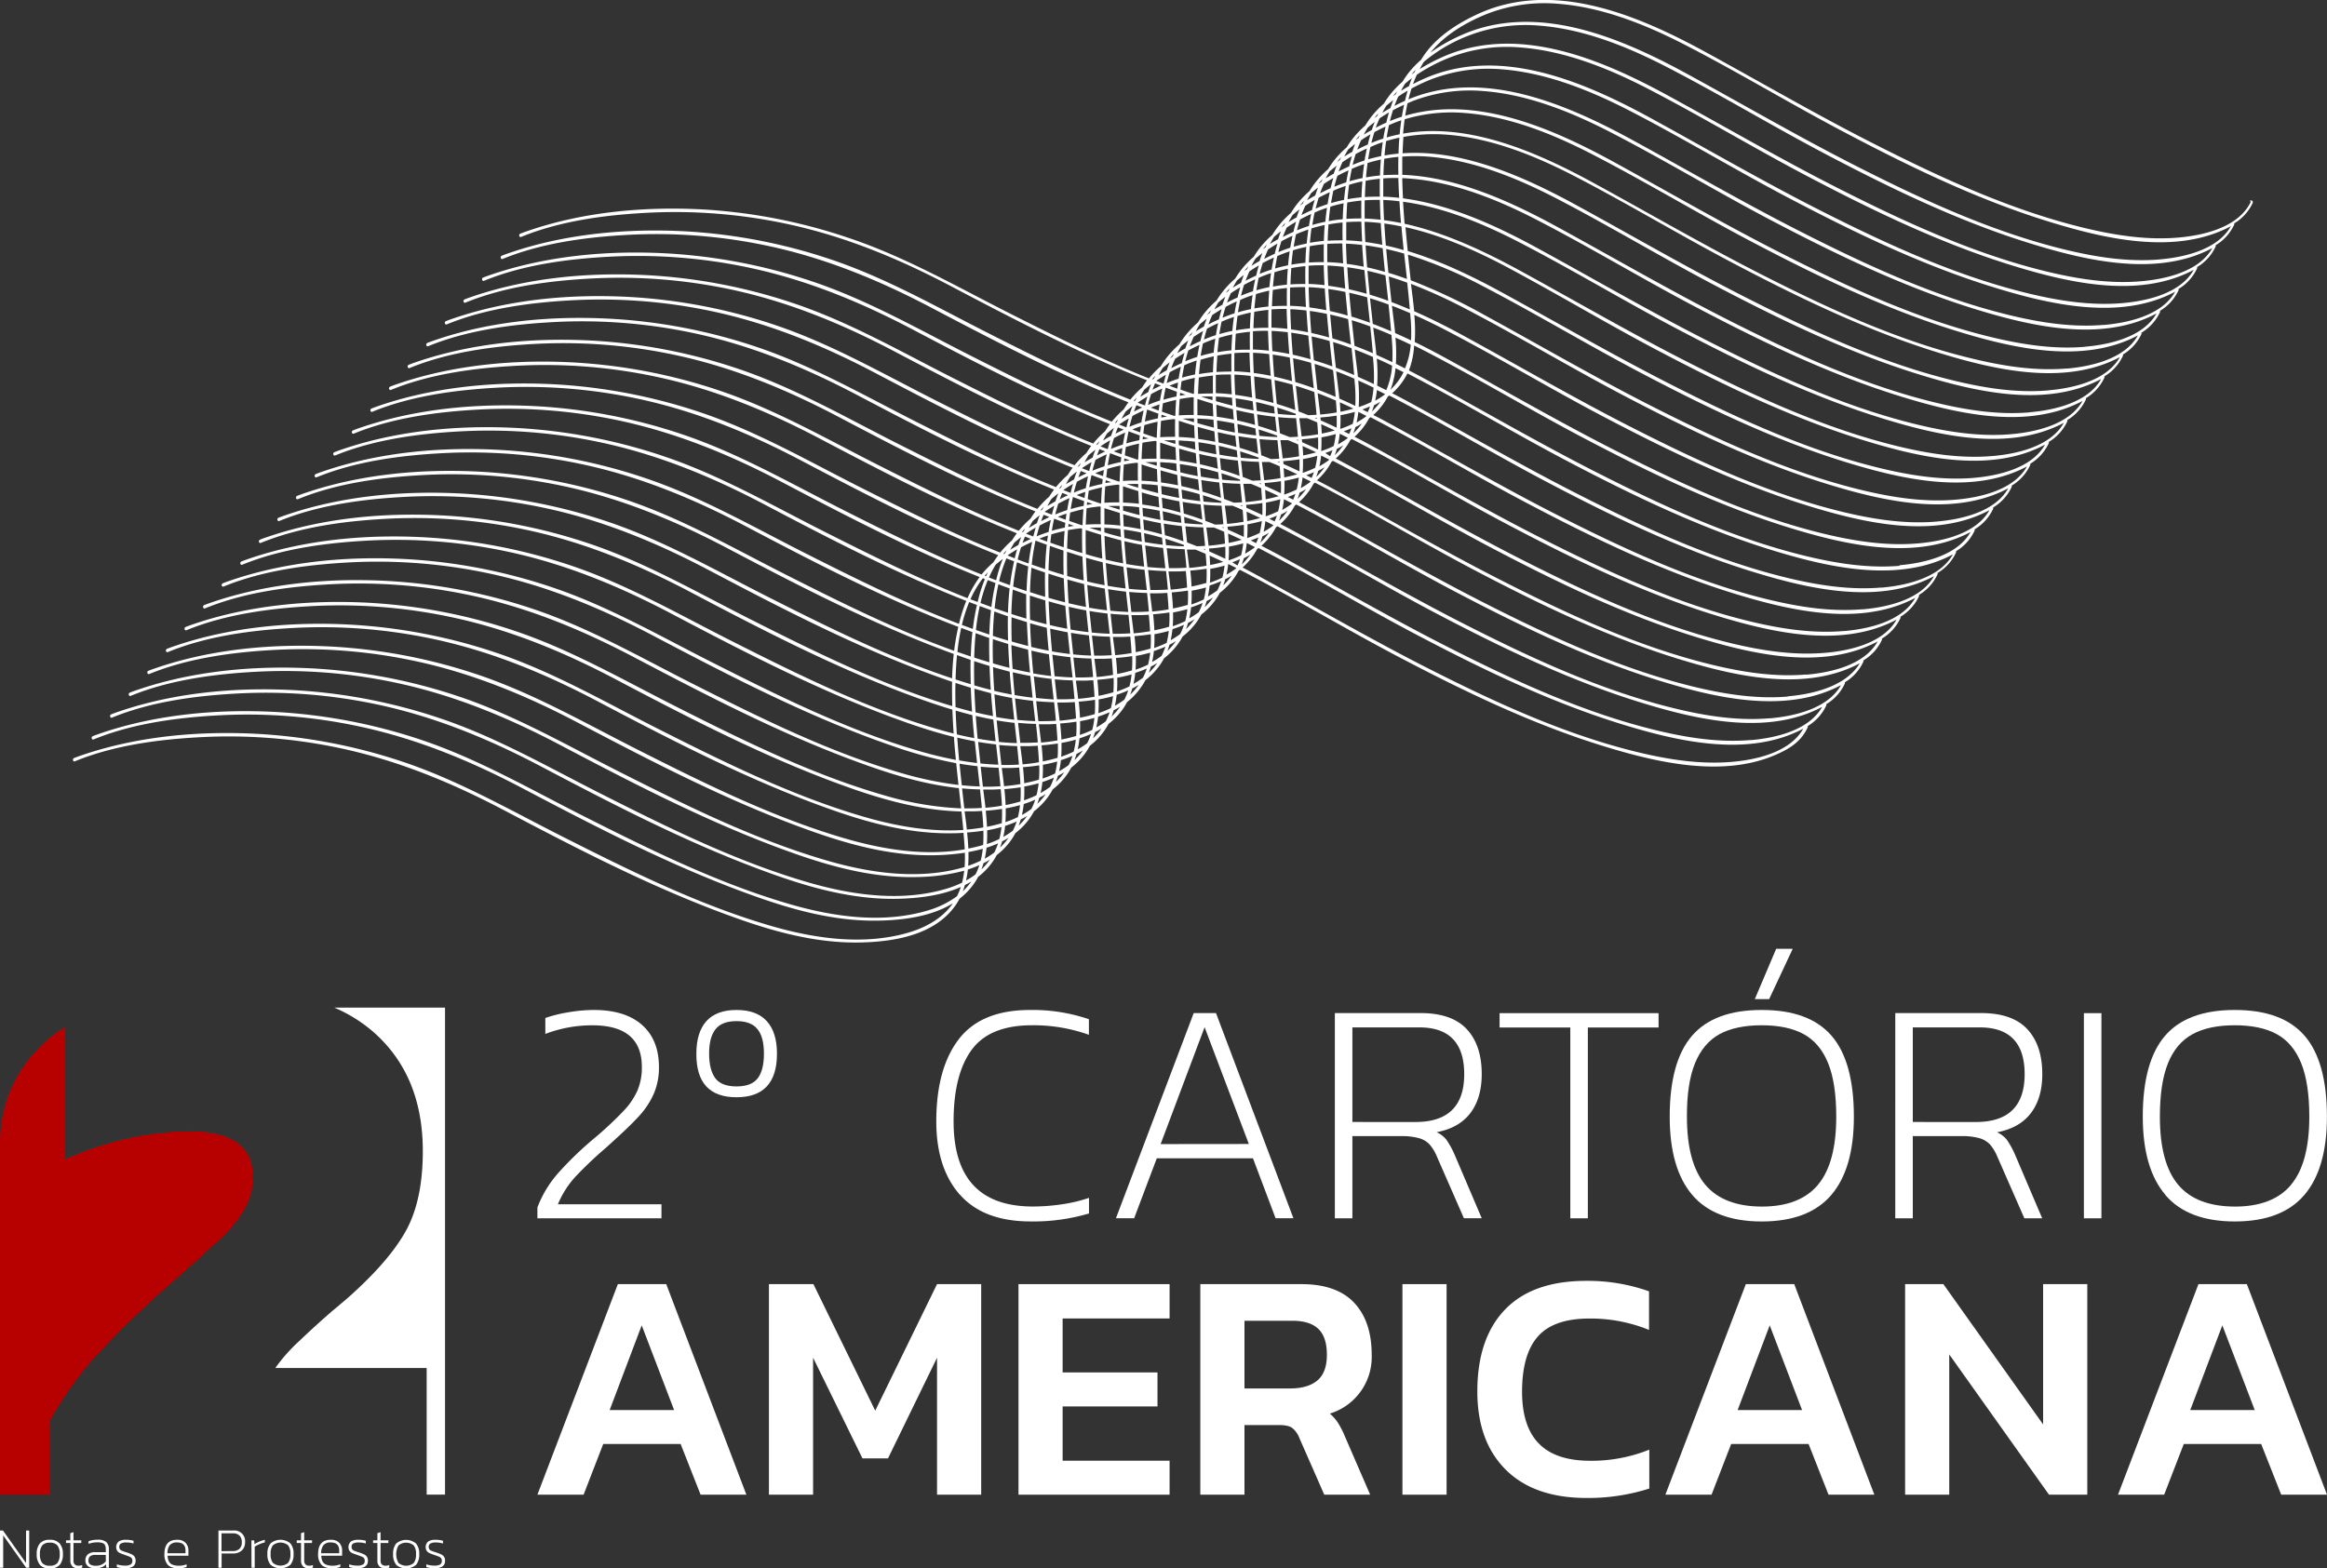 <svg xmlns="http://www.w3.org/2000/svg" viewBox="0 0 1021.9 688.9">
  <rect x="0" y="0" width="1021.9" height="688.9" fill="#333333" stroke="none"/>
  <defs>
    <style>
      .a {
        fill: #fff;
      }

      .b {
        fill: #b70000;
      }
    </style>
  </defs>
  <g>
    <path class="a" d="M527.12,564.07H571.5q15.51,0,23.19,8.19t7.69,22.83A26,26,0,0,1,584,620.94a19.66,19.66,0,0,1,3.51,3.95,38.54,38.54,0,0,1,3,5.82l11.2,25.85H581.55l-10.91-24.84a10.44,10.44,0,0,0-3.23-4.53q-1.8-1.22-5.68-1.22H546.51v30.59H527.12Zm39.35,45.82q7.9,0,12.07-3.52t4.16-11.28q0-7.76-3.73-11.34t-11.35-3.59H546.51v29.73Z"/>
    <rect class="a" x="615.88" y="564.07" width="19.39" height="92.49"/>
    <path class="a" d="M661.26,645.58q-12.5-12.42-12.49-34.4,0-23.26,12.13-35.91t35.7-12.64a80.23,80.23,0,0,1,27.57,4.6v16.95a68,68,0,0,0-26.14-5q-15.66,0-22.62,7.83t-7,24.2q0,15.38,7.4,22.91t22.48,7.54a67.84,67.84,0,0,0,26-4.89v17.09A88.4,88.4,0,0,1,696.73,658q-23,0-35.47-12.42"/>
    <path class="a" d="M766.68,564.07h21.26l35.18,92.49H803l-8.76-22.26h-34l-8.62,22.26H731.35Zm24.7,55.3-14.21-37.2-14.08,37.2Z"/>
    <polygon class="a" points="836.63 564.07 853.43 564.07 897.23 625.69 897.23 564.07 916.63 564.07 916.63 656.56 899.82 656.56 856.01 594.95 856.01 656.56 836.63 656.56 836.63 564.07"/>
    <path class="a" d="M965.45,564.07h21.26l35.19,92.49h-20.11L993,634.3H959l-8.61,22.26H930.12Zm24.71,55.3-14.22-37.2-14.08,37.2Z"/>
    <polygon class="a" points="0 672.31 1.32 672.31 11.44 686.57 11.44 672.31 12.83 672.31 12.83 688.64 11.49 688.64 1.4 674.42 1.4 688.64 0 688.64 0 672.31"/>
    <path class="a" d="M17.5,687.33a7,7,0,0,1-1.37-4.7,6.9,6.9,0,0,1,1.4-4.68,5.49,5.49,0,0,1,4.33-1.58A5.54,5.54,0,0,1,26.21,678a6.85,6.85,0,0,1,1.41,4.68,7,7,0,0,1-1.38,4.7,5.53,5.53,0,0,1-4.38,1.57,5.49,5.49,0,0,1-4.36-1.57m7.72-.84a6,6,0,0,0,1-3.86,5.92,5.92,0,0,0-1-3.83,4.12,4.12,0,0,0-3.35-1.21,4.11,4.11,0,0,0-3.34,1.21,5.92,5.92,0,0,0-1,3.83,6.09,6.09,0,0,0,1,3.86,4.14,4.14,0,0,0,3.36,1.22,4.11,4.11,0,0,0,3.36-1.22"/>
    <path class="a" d="M31.76,688a3.39,3.39,0,0,1-.87-2.48v-7.74H29v-1.17h1.87v-3.14l1.4-.46v3.6h3.47l-.07,1.17h-3.4v7.69a2.31,2.31,0,0,0,.56,1.72,2.42,2.42,0,0,0,1.77.56,4.53,4.53,0,0,0,1.5-.28v1.11a5.37,5.37,0,0,1-1.9.31,3.27,3.27,0,0,1-2.46-.89"/>
    <path class="a" d="M38.69,688a3,3,0,0,1-1.18-2.59,3.37,3.37,0,0,1,1.07-2.65,5,5,0,0,1,3.4-.95h4.49v-1.14a4.51,4.51,0,0,0-.31-1.87,1.83,1.83,0,0,0-1.11-1,6.8,6.8,0,0,0-2.34-.31,11.34,11.34,0,0,0-3.83.66V677a11.35,11.35,0,0,1,4.09-.66,5.53,5.53,0,0,1,3.67,1,4.17,4.17,0,0,1,1.17,3.3v8H46.67l-.13-1.5a5,5,0,0,1-2,1.33,8.4,8.4,0,0,1-2.85.42,5,5,0,0,1-3-.86m7.78-2.18V683H42a3.83,3.83,0,0,0-2.44.61,2.36,2.36,0,0,0-.71,1.88,1.94,1.94,0,0,0,.81,1.75,4.39,4.39,0,0,0,2.36.53,5.5,5.5,0,0,0,4.42-1.87"/>
    <path class="a" d="M51.31,688.39v-1.24a11,11,0,0,0,3.53.56,4.85,4.85,0,0,0,2.53-.49,1.76,1.76,0,0,0,.76-1.62,1.83,1.83,0,0,0-.29-1.11,2.07,2.07,0,0,0-.85-.66c-.37-.17-1-.39-1.75-.66l-.63-.23a17.72,17.72,0,0,1-2-.78,2.91,2.91,0,0,1-1.13-.93,3.27,3.27,0,0,1,.59-4.07,5.64,5.64,0,0,1,3.36-.79,11.26,11.26,0,0,1,3.2.43V678a10.18,10.18,0,0,0-3-.45,5.1,5.1,0,0,0-2.51.44,1.6,1.6,0,0,0-.74,1.48,1.73,1.73,0,0,0,.3,1.08,2.29,2.29,0,0,0,.91.65c.39.17,1,.4,1.94.68a18.87,18.87,0,0,1,2.34.9,3.27,3.27,0,0,1,1.26,1.07,3.09,3.09,0,0,1,.43,1.71q0,3.3-4.52,3.3a11.72,11.72,0,0,1-3.7-.51"/>
    <path class="a" d="M73.69,687.37a6.77,6.77,0,0,1-1.48-4.81q0-6.19,5.56-6.19a4.83,4.83,0,0,1,3.72,1.33,4.91,4.91,0,0,1,1.25,3.49v2.18H73.61a6,6,0,0,0,.58,2.55,3,3,0,0,0,1.58,1.39,7.8,7.8,0,0,0,2.93.45,8.48,8.48,0,0,0,3.25-.64v1.15a9.3,9.3,0,0,1-3.53.63q-3.24,0-4.73-1.53m7.78-5.09v-1.14q0-3.6-3.68-3.6a3.91,3.91,0,0,0-3.23,1.18,5.54,5.54,0,0,0-1,3.56Z"/>
    <path class="a" d="M95.93,672.31h6.49a4.67,4.67,0,0,1,5.2,5.1,4.77,4.77,0,0,1-1.42,3.64,5.44,5.44,0,0,1-3.88,1.33h-5v6.27H95.93Zm6.26,9a4.09,4.09,0,0,0,3-1,3.78,3.78,0,0,0,1-2.83,4,4,0,0,0-1-2.94,3.88,3.88,0,0,0-2.91-1h-5v7.81Z"/>
    <path class="a" d="M110.41,676.62h1.22l.15,1.68a11.11,11.11,0,0,1,2.12-1.14,15.19,15.19,0,0,1,2.39-.79v1.14a16.39,16.39,0,0,0-2.44.83,10.29,10.29,0,0,0-2,1.07v9.24h-1.39Z"/>
    <path class="a" d="M118.8,687.33a7,7,0,0,1-1.37-4.7,6.9,6.9,0,0,1,1.4-4.68,6.76,6.76,0,0,1,8.69,0,6.85,6.85,0,0,1,1.4,4.68,7,7,0,0,1-1.38,4.7,6.87,6.87,0,0,1-8.74,0m7.73-.84a6,6,0,0,0,1-3.86,5.92,5.92,0,0,0-1-3.83,5.23,5.23,0,0,0-6.69,0,5.92,5.92,0,0,0-1,3.83,6,6,0,0,0,1,3.86,5.24,5.24,0,0,0,6.72,0"/>
    <path class="a" d="M133.06,688a3.39,3.39,0,0,1-.86-2.48v-7.74h-1.88v-1.17h1.88v-3.14l1.39-.46v3.6h3.48l-.08,1.17h-3.4v7.69a2.36,2.36,0,0,0,.56,1.72,2.42,2.42,0,0,0,1.77.56,4.53,4.53,0,0,0,1.5-.28v1.11a5.37,5.37,0,0,1-1.9.31,3.27,3.27,0,0,1-2.46-.89"/>
    <path class="a" d="M141.19,687.37a6.73,6.73,0,0,1-1.49-4.81c0-4.13,1.86-6.19,5.56-6.19A4.85,4.85,0,0,1,149,677.7a4.9,4.9,0,0,1,1.24,3.49v2.18H141.1a6,6,0,0,0,.58,2.55,3,3,0,0,0,1.59,1.39,7.76,7.76,0,0,0,2.93.45,8.47,8.47,0,0,0,3.24-.64v1.15a9.25,9.25,0,0,1-3.52.63c-2.17,0-3.74-.51-4.73-1.53m7.77-5.09v-1.14c0-2.4-1.22-3.6-3.68-3.6a3.91,3.91,0,0,0-3.23,1.18,5.61,5.61,0,0,0-1,3.56Z"/>
    <path class="a" d="M153.35,688.39v-1.24a11,11,0,0,0,3.52.56,4.86,4.86,0,0,0,2.54-.49,1.76,1.76,0,0,0,.76-1.62,1.9,1.9,0,0,0-.29-1.11,2.07,2.07,0,0,0-.85-.66c-.37-.17-1-.39-1.75-.66l-.63-.23a18.83,18.83,0,0,1-2.05-.78,3,3,0,0,1-1.12-.93,3.27,3.27,0,0,1,.59-4.07,5.62,5.62,0,0,1,3.36-.79,11.26,11.26,0,0,1,3.2.43V678a10.19,10.19,0,0,0-3-.45,5.15,5.15,0,0,0-2.51.44,1.59,1.59,0,0,0-.73,1.48,1.73,1.73,0,0,0,.3,1.08,2.33,2.33,0,0,0,.9.65c.4.17,1,.4,1.94.68a18.5,18.5,0,0,1,2.35.9,3.27,3.27,0,0,1,1.26,1.07,3.09,3.09,0,0,1,.43,1.71q0,3.3-4.52,3.3a11.72,11.72,0,0,1-3.7-.51"/>
    <path class="a" d="M166.59,688a3.39,3.39,0,0,1-.86-2.48v-7.74h-1.88v-1.17h1.88v-3.14l1.39-.46v3.6h3.48l-.08,1.17h-3.4v7.69a2.36,2.36,0,0,0,.56,1.72,2.42,2.42,0,0,0,1.77.56,4.53,4.53,0,0,0,1.5-.28v1.11a5.37,5.37,0,0,1-1.9.31,3.27,3.27,0,0,1-2.46-.89"/>
    <path class="a" d="M174,687.33a7,7,0,0,1-1.37-4.7A6.9,6.9,0,0,1,174,678a6.76,6.76,0,0,1,8.69,0,6.85,6.85,0,0,1,1.41,4.68,7,7,0,0,1-1.38,4.7,6.87,6.87,0,0,1-8.74,0m7.72-.84a6,6,0,0,0,1-3.86,5.93,5.93,0,0,0-1-3.83,5.24,5.24,0,0,0-6.7,0,7.86,7.86,0,0,0,0,7.69,5.24,5.24,0,0,0,6.72,0"/>
    <path class="a" d="M187.21,688.39v-1.24a11,11,0,0,0,3.52.56,4.86,4.86,0,0,0,2.54-.49,1.76,1.76,0,0,0,.76-1.62,1.9,1.9,0,0,0-.29-1.11,2.14,2.14,0,0,0-.85-.66c-.37-.17-1-.39-1.75-.66l-.63-.23a18.83,18.83,0,0,1-2-.78,3,3,0,0,1-1.12-.93,3.27,3.27,0,0,1,.59-4.07,5.62,5.62,0,0,1,3.36-.79,11.26,11.26,0,0,1,3.2.43V678a10.19,10.19,0,0,0-3-.45A5.13,5.13,0,0,0,189,678a1.59,1.59,0,0,0-.73,1.48,1.73,1.73,0,0,0,.3,1.08,2.33,2.33,0,0,0,.9.65c.4.17,1.05.4,1.94.68a18.5,18.5,0,0,1,2.35.9,3.27,3.27,0,0,1,1.26,1.07,3.09,3.09,0,0,1,.43,1.71q0,3.3-4.52,3.3a11.72,11.72,0,0,1-3.7-.51"/>
    <path class="a" d="M236,530.39a49.36,49.36,0,0,1,9.44-15.46,153.17,153.17,0,0,1,16-15.32,159.22,159.22,0,0,0,12.46-11.69,31.76,31.76,0,0,0,6.08-9,26,26,0,0,0,1.89-10.21q0-18.33-21.69-18.33a57.7,57.7,0,0,0-20.7,3.78v-7a59.74,59.74,0,0,1,10.21-2.52,67.73,67.73,0,0,1,11-1q13.86,0,21.27,6.58t7.42,18.47a28.79,28.79,0,0,1-2.38,12,36.34,36.34,0,0,1-6.44,9.65q-4.06,4.41-11.19,10.85l-3.22,2.93a172.38,172.38,0,0,0-13.43,12.74A41.1,41.1,0,0,0,245,529h45.48v6.16H236Z"/>
    <path class="a" d="M305.81,462.81q0-9.37,4.41-14.27t13.22-4.9q8.82,0,13.29,4.9t4.48,14.27q0,19.17-17.77,19.17t-17.63-19.17m26.94,10.84q2.73-3.57,2.73-10.84t-2.8-10.7q-2.81-3.57-9.24-3.57t-9.23,3.57q-2.81,3.56-2.8,10.7t2.73,10.84q2.73,3.57,9.3,3.57t9.31-3.57"/>
    <path class="a" d="M421.52,524.79Q411.17,513,411.17,492.61q0-23.22,9.86-36.1t31.41-12.87a76.74,76.74,0,0,1,25.75,4.06v6.85a71.81,71.81,0,0,0-25-4.19q-18.61,0-26.52,10.84t-7.9,31.41q0,37.36,34.83,37.36a87.37,87.37,0,0,0,12.95-1,64.15,64.15,0,0,0,11.68-2.8v6.86a85.9,85.9,0,0,1-25.6,3.5q-20.71,0-31.07-11.76"/>
    <path class="a" d="M524.22,445H534l34,90.11h-7.83l-9.93-26.31H508l-9.93,26.31h-8Zm24.21,57.51L529,451.2l-19.31,51.35Z"/>
    <path class="a" d="M586.2,445h37.64q13.71,0,20.29,7.07t6.57,19.79q0,10.5-5,17.07t-14.83,8.4a11.23,11.23,0,0,1,4.4,3.43,40,40,0,0,1,3.43,6.22l12,28.13h-7.83L631,508a19.44,19.44,0,0,0-3.22-5.31,10.14,10.14,0,0,0-4.62-2.73,28.41,28.41,0,0,0-8.11-.91H593.9v36.1h-7.7Zm35.4,47.85q21.4,0,21.41-21,0-20.56-19.73-20.56H593.9v41.55Z"/>
    <polygon class="a" points="689.6 451.34 658.54 451.34 658.54 445.04 728.36 445.04 728.36 451.34 697.3 451.34 697.3 535.15 689.6 535.15 689.6 451.34"/>
    <path class="a" d="M743.19,524.93q-9.93-11.61-9.94-34.42,0-24.19,9.8-35.54t30.64-11.33q20.85,0,30.64,11.33t9.8,35.54q0,22.82-9.94,34.42t-30.5,11.62q-20.57,0-30.5-11.62m55.2-4.54q8-9.58,8-29.88,0-14.68-3.57-23.5t-10.7-12.74q-7.14-3.91-18.47-3.91t-18.54,3.91Q748,458.2,744.38,467t-3.57,23.5q0,20.3,8.05,29.88T773.69,530q16.65,0,24.7-9.58M780,416.78h7.27l-10.35,22.1h-6.3Z"/>
    <path class="a" d="M832.31,445H870q13.71,0,20.29,7.07t6.58,19.79q0,10.5-5,17.07T877,497.37a11.35,11.35,0,0,1,4.41,3.43,40.16,40.16,0,0,1,3.42,6.22l12,28.13H889L877.09,508a19.44,19.44,0,0,0-3.22-5.31,10.14,10.14,0,0,0-4.62-2.73,28.41,28.41,0,0,0-8.11-.91H840v36.1h-7.7Zm35.4,47.85q21.4,0,21.41-21,0-20.56-19.73-20.56H840v41.55Z"/>
    <rect class="a" x="915.14" y="445.04" width="7.7" height="90.11"/>
    <path class="a" d="M951,524.93Q941,513.32,941,490.51q0-24.19,9.79-35.54t30.64-11.33q20.85,0,30.64,11.33t9.8,35.54q0,22.82-9.94,34.42t-30.5,11.61q-20.57,0-30.5-11.61m55.2-4.55q8-9.57,8-29.87,0-14.68-3.57-23.5t-10.7-12.74q-7.14-3.91-18.47-3.91t-18.54,3.91q-7.2,3.93-10.77,12.74t-3.57,23.5q0,20.3,8,29.87T981.46,530q16.65,0,24.7-9.59"/>
    <path class="b" d="M42.89,594.67A411.78,411.78,0,0,1,73.42,565q17.3-15.25,23.74-21.37a56.73,56.73,0,0,0,10.17-12.54,27.92,27.92,0,0,0,3.73-14.25q0-20-27.47-20-27.14,0-54.94,12.21V451A59,59,0,0,0,0,501.61V656.56H21.86V624a154.41,154.41,0,0,1,21-29.33"/>
    <path class="a" d="M146.82,442.61a64.82,64.82,0,0,1,17.66,11.14q21.2,19,21.2,51.89,0,21.36-7.29,34.76t-25.61,29.68c-4.53,3.85-6.67,5.65-6.45,5.43q-7.46,6.43-14.75,13.39a76.42,76.42,0,0,0-10.68,12h66.47v55.62h8.06V442.61Z"/>
    <path class="a" d="M271.33,564.07h21.25l35.19,92.49h-20.1L298.9,634.3h-34l-8.61,22.26H236Zm24.7,55.3-14.22-37.2-14.07,37.2Z"/>
    <polygon class="a" points="337.68 564.07 357.21 564.07 384.36 619.65 411.5 564.07 430.89 564.07 430.89 656.56 411.5 656.56 411.5 596.39 389.96 640.62 378.76 640.62 357.07 596.39 357.07 656.56 337.68 656.56 337.68 564.07"/>
    <polygon class="a" points="447.27 564.07 513.62 564.07 513.62 579.15 466.65 579.15 466.65 602.85 508.31 602.85 508.31 617.79 466.65 617.79 466.65 641.63 513.62 641.63 513.62 656.56 447.27 656.56 447.27 564.07"/>
    <path class="a" d="M988.52,88.48c-5.3,11.34-20.63,14.9-32,15.88-13.76,1.19-27.69-1-41-4.19-32.14-7.75-62.68-21.84-92.05-36.73C798.27,50.7,774,36.54,749.24,23c-29.79-16.28-67-32.14-100.3-16.82-8.13,3.75-16.51,9-22.13,16.11a41.39,41.39,0,0,0-2.76,4,42.8,42.8,0,0,0-5.41,5.62,43.41,43.41,0,0,0-2.76,4,43.38,43.38,0,0,0-5.4,5.62,40.31,40.31,0,0,0-2.76,4,42.11,42.11,0,0,0-5.41,5.61,43.41,43.41,0,0,0-2.76,4,42.72,42.72,0,0,0-5.4,5.62,40.4,40.4,0,0,0-2.77,4A42.75,42.75,0,0,0,586,70.3a43.27,43.27,0,0,0-2.76,4,42.72,42.72,0,0,0-5.4,5.62,41.63,41.63,0,0,0-2.77,4,43.38,43.38,0,0,0-5.4,5.62,41.39,41.39,0,0,0-2.76,4,42.08,42.08,0,0,0-5.4,5.62,41.63,41.63,0,0,0-2.77,4,43.38,43.38,0,0,0-5.4,5.62,40.31,40.31,0,0,0-2.76,4,42.19,42.19,0,0,0-5.41,5.62,43.27,43.27,0,0,0-2.76,4,42.72,42.72,0,0,0-5.4,5.62,40.31,40.31,0,0,0-2.76,4,42.19,42.19,0,0,0-5.41,5.62,43.27,43.27,0,0,0-2.76,4,42.72,42.72,0,0,0-5.4,5.62,41.63,41.63,0,0,0-2.77,4,43.38,43.38,0,0,0-5.4,5.62,42.09,42.09,0,0,0-2.76,4,42.78,42.78,0,0,0-5.18,5.34c-20.92-8.36-41.24-18.5-61.2-28.59-23.25-11.75-45.79-24.79-70.6-33.09A242.25,242.25,0,0,0,308.66,92c-25.52-1.35-52.18,1-76.51,9.31-1.23.42-2.46.84-3.65,1.33-.87.36-.49,1.77.39,1.42,17.22-7.07,37-9.64,55.42-10.6a234.62,234.62,0,0,1,60.45,4.72c25.63,5.38,49.47,15.21,72.58,27.38,28.13,14.83,56.72,29.67,86.37,41.49-.76,1-1.48,2.06-2.15,3.14a42.78,42.78,0,0,0-5.17,5.35c-20.93-8.36-41.25-18.51-61.2-28.59-23.26-11.75-45.79-24.79-70.6-33.09a242.74,242.74,0,0,0-64.09-12.27C275,100.29,248.31,102.69,224,111c-1.22.41-2.45.84-3.65,1.33-.86.35-.48,1.77.39,1.41,17.22-7.06,37-9.63,55.43-10.6a235,235,0,0,1,60.44,4.73c25.64,5.37,49.47,15.21,72.58,27.38,28.14,14.82,56.72,29.66,86.38,41.48-.77,1-1.49,2.07-2.15,3.15a43.48,43.48,0,0,0-5.18,5.34c-20.92-8.36-41.24-18.5-61.2-28.59-23.25-11.74-45.79-24.79-70.6-33.09a242.65,242.65,0,0,0-64.09-12.26c-25.52-1.35-52.18,1.06-76.51,9.31-1.23.42-2.46.84-3.66,1.33-.86.36-.48,1.78.39,1.42,17.23-7.07,37-9.64,55.43-10.6a234.62,234.62,0,0,1,60.45,4.72c25.63,5.38,49.47,15.21,72.57,27.38,28.14,14.83,56.73,29.67,86.38,41.49-.76,1-1.48,2.06-2.15,3.14a42.78,42.78,0,0,0-5.17,5.35c-20.93-8.36-41.25-18.51-61.2-28.59-23.26-11.75-45.79-24.79-70.6-33.09a242.74,242.74,0,0,0-64.09-12.27c-25.53-1.34-52.19,1.06-76.52,9.32-1.22.42-2.45.84-3.65,1.33-.86.35-.49,1.77.39,1.41,17.22-7.06,37-9.63,55.42-10.6A235,235,0,0,1,320.26,127c25.64,5.38,49.47,15.21,72.58,27.38,28.14,14.82,56.72,29.67,86.37,41.49-.76,1-1.48,2.06-2.14,3.14a43.48,43.48,0,0,0-5.18,5.34c-20.92-8.36-41.24-18.5-61.2-28.58-23.25-11.75-45.79-24.8-70.6-33.1A242.65,242.65,0,0,0,276,130.42c-25.52-1.34-52.19,1.06-76.51,9.32-1.23.41-2.46.83-3.66,1.33-.86.35-.48,1.77.39,1.41,17.23-7.07,37-9.63,55.43-10.6a235.06,235.06,0,0,1,60.45,4.72c25.63,5.38,49.47,15.21,72.57,27.39,28.14,14.82,56.73,29.66,86.38,41.48-.76,1-1.48,2.07-2.15,3.15a42.7,42.7,0,0,0-5.17,5.34c-20.93-8.36-41.25-18.5-61.21-28.59-23.25-11.75-45.78-24.79-70.59-33.09A242.4,242.4,0,0,0,267.84,140c-25.53-1.35-52.19,1-76.52,9.31-1.23.42-2.45.84-3.65,1.33-.86.36-.49,1.77.39,1.42,17.22-7.07,37-9.64,55.42-10.6a234.55,234.55,0,0,1,60.45,4.72c25.64,5.38,49.47,15.21,72.58,27.38,28.14,14.82,56.72,29.67,86.37,41.49-.76,1-1.48,2.06-2.14,3.14a42.16,42.16,0,0,0-5.18,5.35c-20.92-8.37-41.24-18.51-61.2-28.59-23.25-11.75-45.79-24.8-70.6-33.09a242.34,242.34,0,0,0-64.09-12.27c-25.53-1.34-52.19,1.06-76.52,9.32-1.22.41-2.45.84-3.65,1.33-.86.35-.48,1.77.39,1.41,17.23-7.07,37-9.63,55.43-10.6a234.63,234.63,0,0,1,60.45,4.73c25.63,5.37,49.47,15.21,72.57,27.38,28.14,14.82,56.72,29.66,86.38,41.48-.76,1-1.48,2.07-2.15,3.15a43.48,43.48,0,0,0-5.18,5.34c-20.92-8.36-41.24-18.5-61.2-28.59-23.25-11.75-45.79-24.79-70.59-33.09a242.8,242.8,0,0,0-64.1-12.26c-25.52-1.35-52.18,1.06-76.51,9.31-1.23.42-2.46.84-3.65,1.33-.86.36-.49,1.78.39,1.42,17.22-7.07,37-9.64,55.42-10.6a234.62,234.62,0,0,1,60.45,4.72c25.64,5.38,49.47,15.21,72.58,27.38,28.13,14.83,56.72,29.67,86.37,41.49-.76,1-1.48,2.06-2.15,3.14a42.78,42.78,0,0,0-5.17,5.35C418.3,234.39,398,224.24,378,214.16c-23.26-11.75-45.79-24.79-70.6-33.09a242.74,242.74,0,0,0-64.09-12.27c-25.53-1.34-52.19,1.06-76.52,9.32-1.22.42-2.45.84-3.65,1.33-.86.35-.48,1.77.39,1.41,17.22-7.06,37-9.63,55.43-10.6A235,235,0,0,1,279.43,175c25.64,5.37,49.48,15.21,72.58,27.38,28.14,14.82,56.72,29.67,86.38,41.49a37.07,37.07,0,0,0-2.15,3.14,43.48,43.48,0,0,0-5.18,5.34c-20.92-8.36-41.24-18.5-61.2-28.58-23.25-11.75-45.79-24.8-70.6-33.1a242.65,242.65,0,0,0-64.09-12.26c-25.52-1.34-52.18,1.06-76.51,9.32-1.23.41-2.46.83-3.65,1.33-.87.35-.49,1.77.38,1.41,17.23-7.07,37-9.63,55.43-10.6a235.06,235.06,0,0,1,60.45,4.72C296.9,190,320.74,199.79,343.84,212c28.14,14.82,56.73,29.66,86.38,41.48a46.23,46.23,0,0,0-5.33,9.28c-21.63-8.51-42.6-19-63.19-29.38-23.26-11.75-45.79-24.79-70.6-33.09A242.32,242.32,0,0,0,227,188c-25.53-1.35-52.19,1.05-76.52,9.31-1.22.42-2.45.84-3.65,1.33-.86.35-.48,1.77.39,1.42,17.22-7.07,37-9.64,55.42-10.6a234.55,234.55,0,0,1,60.45,4.72c25.64,5.38,49.47,15.21,72.58,27.38,28.86,15.21,58.2,30.43,88.67,42.39a66.46,66.46,0,0,0-2.53,7.48q-.35,1.31-.66,2.61c-23.2-8.79-45.64-20-67.63-31.09-23.25-11.75-45.79-24.8-70.6-33.09a242.26,242.26,0,0,0-64.09-12.27c-25.52-1.34-52.18,1.06-76.51,9.32-1.23.41-2.46.84-3.66,1.33-.86.35-.48,1.77.39,1.41,17.23-7.07,37-9.63,55.43-10.6a234.63,234.63,0,0,1,60.45,4.73c25.63,5.37,49.47,15.21,72.57,27.38,30.34,16,61.19,32,93.34,44.19A103.66,103.66,0,0,0,419,285.87c-25.36-9.08-49.77-21.25-73.67-33.33-23.26-11.75-45.79-24.79-70.6-33.09a242.8,242.8,0,0,0-64.09-12.26c-25.53-1.35-52.19,1.06-76.52,9.31-1.23.42-2.45.84-3.65,1.33-.86.36-.49,1.78.39,1.42,17.22-7.07,37-9.64,55.42-10.6a234.55,234.55,0,0,1,60.45,4.72c25.64,5.38,49.47,15.21,72.58,27.38,32.27,17,65.13,34,99.53,46.5-.39,3.55-.62,7.13-.73,10.72-28-9.27-54.77-22.6-80.95-35.83-23.25-11.75-45.79-24.79-70.6-33.09a242.66,242.66,0,0,0-64.09-12.27c-25.53-1.34-52.19,1.06-76.51,9.32-1.23.42-2.46.84-3.66,1.33-.86.35-.48,1.77.39,1.41,17.23-7.06,37-9.63,55.43-10.6A235.07,235.07,0,0,1,238.61,223c25.63,5.37,49.47,15.21,72.57,27.38,33.95,17.88,68.54,35.81,104.88,48.4l2.05.7c-.07,3.56,0,7.13.07,10.69-30.95-9.26-60.42-23.89-89.15-38.4-23.25-11.75-45.78-24.8-70.59-33.1a242.8,242.8,0,0,0-64.1-12.26c-25.52-1.34-52.18,1.06-76.51,9.32-1.23.41-2.46.83-3.65,1.33-.86.35-.49,1.77.39,1.41,17.22-7.07,37-9.63,55.42-10.6a235,235,0,0,1,60.45,4.72c25.64,5.38,49.47,15.21,72.58,27.38,33.94,17.89,68.53,35.81,104.87,48.41,3.43,1.18,6.88,2.3,10.35,3.33q.19,5.28.56,10.49-3.09-.76-6.11-1.63c-31.93-9.2-62.27-24.28-91.82-39.21-23.26-11.75-45.79-24.79-70.6-33.09A242.32,242.32,0,0,0,186.18,236c-25.53-1.35-52.19,1.05-76.52,9.31-1.22.42-2.45.84-3.65,1.33-.86.35-.48,1.77.39,1.41,17.22-7.06,37-9.63,55.43-10.6a235.07,235.07,0,0,1,60.45,4.73c25.63,5.38,49.47,15.21,72.57,27.38,33.95,17.88,68.54,35.81,104.88,48.4,6.31,2.19,12.71,4.16,19.18,5.75.24,3.37.54,6.73.87,10.09-5.19-1-10.3-2.22-15.26-3.65-31.93-9.2-62.27-24.27-91.82-39.2-23.25-11.75-45.79-24.8-70.59-33.09A242.41,242.41,0,0,0,178,245.57c-25.52-1.34-52.18,1.06-76.51,9.32-1.23.41-2.46.84-3.65,1.33-.87.35-.49,1.77.39,1.41,17.22-7.07,37-9.63,55.42-10.6a235.06,235.06,0,0,1,60.45,4.72c25.64,5.38,49.47,15.22,72.58,27.39C320.63,297,355.22,315,391.56,327.54a191.57,191.57,0,0,0,28.36,7.71c.32,3.19.67,6.36,1,9.54a152.39,152.39,0,0,1-24.58-5.06c-31.93-9.2-62.27-24.28-91.82-39.21-23.26-11.75-45.79-24.79-70.6-33.09a242.32,242.32,0,0,0-64.09-12.26c-25.53-1.35-52.19,1.05-76.52,9.31-1.22.42-2.45.84-3.65,1.33-.86.36-.48,1.78.39,1.42,17.22-7.07,37-9.64,55.43-10.6a234.51,234.51,0,0,1,60.44,4.72c25.64,5.38,49.48,15.21,72.58,27.38,34,17.89,68.54,35.81,104.88,48.4,12.27,4.26,24.84,7.7,37.7,9.07q.5,4.44,1,8.89a139.32,139.32,0,0,1-33.88-5.77c-31.93-9.19-62.27-24.27-91.82-39.2-23.25-11.75-45.79-24.79-70.6-33.09a242.66,242.66,0,0,0-64.09-12.27c-25.52-1.34-52.18,1.06-76.51,9.32-1.23.41-2.46.84-3.66,1.33-.86.35-.48,1.77.39,1.41,17.23-7.06,37-9.63,55.43-10.6A235.07,235.07,0,0,1,197.78,271c25.63,5.37,49.47,15.21,72.57,27.38,33.95,17.88,68.54,35.81,104.88,48.4,15.21,5.27,30.88,9.29,47,9.67.29,2.71.56,5.41.81,8.13-14.46.93-29.31-1.67-43-5.61-31.94-9.2-62.27-24.28-91.82-39.21C265,308,242.42,294.92,217.61,286.62a242.73,242.73,0,0,0-64.09-12.26C128,273,101.33,275.42,77,283.67c-1.22.42-2.45.84-3.65,1.33-.86.36-.49,1.78.39,1.42,17.22-7.07,37-9.63,55.42-10.6a234.55,234.55,0,0,1,60.45,4.72c25.64,5.38,49.47,15.21,72.58,27.38,33.95,17.89,68.53,35.81,104.88,48.41,16.68,5.78,33.93,10.07,51.69,9.68,1.43,0,2.89-.09,4.36-.17.13,1.49.26,3,.37,4.49.07.92.13,1.84.17,2.75-17.14,3-35.32.18-51.8-4.56-31.93-9.2-62.27-24.28-91.82-39.21-23.25-11.75-45.79-24.79-70.6-33.09A242.66,242.66,0,0,0,145.35,284c-25.52-1.34-52.18,1.06-76.51,9.32-1.23.42-2.46.84-3.66,1.33-.86.35-.48,1.77.39,1.41,17.23-7.06,37-9.63,55.43-10.6a235.07,235.07,0,0,1,60.45,4.73c25.63,5.38,49.47,15.21,72.57,27.38,34,17.88,68.54,35.81,104.88,48.4,16.69,5.78,33.93,10.08,51.7,9.69a101.19,101.19,0,0,0,13.12-1.09,62.56,62.56,0,0,1-.11,6.28c-19.41,5.75-40.81,2.82-59.92-2.69-31.93-9.2-62.27-24.27-91.81-39.2-23.26-11.75-45.79-24.8-70.6-33.1a242.8,242.8,0,0,0-64.09-12.26c-25.53-1.34-52.19,1.06-76.52,9.32-1.23.41-2.45.83-3.65,1.33-.86.35-.49,1.77.39,1.41,17.22-7.07,37-9.63,55.42-10.6a235,235,0,0,1,60.45,4.72c25.64,5.38,49.47,15.21,72.58,27.39,33.94,17.88,68.53,35.81,104.87,48.4,16.69,5.78,33.94,10.08,51.7,9.68a85.16,85.16,0,0,0,21-2.79,38.88,38.88,0,0,1-.94,5.26,46.12,46.12,0,0,1-7,2.7c-19.44,5.78-40.86,2.85-60-2.66-31.93-9.2-62.27-24.28-91.82-39.21-23.25-11.75-45.79-24.79-70.6-33.09A242.32,242.32,0,0,0,129,303.15c-25.53-1.35-52.19,1.05-76.52,9.31-1.22.42-2.45.84-3.65,1.33-.86.36-.48,1.77.39,1.42,17.23-7.07,37-9.64,55.43-10.6a234.62,234.62,0,0,1,60.45,4.72c25.63,5.38,49.47,15.21,72.57,27.38,33.95,17.88,68.54,35.81,104.88,48.4,16.69,5.78,33.93,10.08,51.69,9.69,9-.2,19.13-1.36,27.71-5.19a29.76,29.76,0,0,1-1.69,4.06,40.8,40.8,0,0,1-12.93,6.3c-19.43,5.78-40.86,2.84-60-2.67-31.93-9.2-62.27-24.27-91.82-39.2C232.29,346.35,209.76,333.31,185,325a242.41,242.41,0,0,0-64.1-12.27c-25.52-1.34-52.18,1.06-76.51,9.32-1.23.41-2.46.84-3.65,1.33-.86.35-.49,1.77.39,1.41,17.22-7.06,37-9.63,55.42-10.6A234.63,234.63,0,0,1,157,318.93c25.64,5.37,49.47,15.21,72.58,27.38,33.94,17.88,68.53,35.81,104.87,48.4,16.69,5.78,33.93,10.08,51.7,9.68,10.73-.23,22.94-1.82,32.34-7.63-4.53,6.54-11.71,10.56-19.25,12.81-19.44,5.78-40.86,2.84-60-2.67-31.93-9.2-62.27-24.28-91.82-39.21-23.26-11.74-45.79-24.79-70.6-33.09a242.73,242.73,0,0,0-64.09-12.26C87.16,321,60.5,323.4,36.17,331.65c-1.22.42-2.45.84-3.65,1.33-.86.36-.48,1.78.39,1.42,17.22-7.07,37-9.64,55.43-10.6a234.62,234.62,0,0,1,60.45,4.72c25.63,5.38,49.47,15.21,72.57,27.38,33.95,17.89,68.54,35.81,104.88,48.41,16.68,5.78,33.93,10.07,51.69,9.68,14.73-.33,32.26-3.18,41.46-16a29.56,29.56,0,0,0,2-3.23,30.36,30.36,0,0,0,6.17-6.37,28.09,28.09,0,0,0,2-3.23,30.41,30.41,0,0,0,6.18-6.37,28.52,28.52,0,0,0,2-3.22,30.36,30.36,0,0,0,6.17-6.37,28.09,28.09,0,0,0,2-3.23,30.41,30.41,0,0,0,6.18-6.37,27.77,27.77,0,0,0,2-3.23,30.61,30.61,0,0,0,6.18-6.36,31.19,31.19,0,0,0,2-3.23,30.36,30.36,0,0,0,6.17-6.37,27.26,27.26,0,0,0,2-3.23,30.66,30.66,0,0,0,6.18-6.37,28.52,28.52,0,0,0,2-3.22,30.36,30.36,0,0,0,6.17-6.37,28.09,28.09,0,0,0,2-3.23,30.41,30.41,0,0,0,6.18-6.37,27.77,27.77,0,0,0,2-3.23A30.31,30.31,0,0,0,501,302a28.09,28.09,0,0,0,2-3.23,30.41,30.41,0,0,0,6.18-6.37,28.64,28.64,0,0,0,2-3.23,30.36,30.36,0,0,0,6.17-6.37,27.14,27.14,0,0,0,2-3.22,30.16,30.16,0,0,0,6.18-6.37,29.56,29.56,0,0,0,2-3.23,30.66,30.66,0,0,0,6.18-6.37,29.21,29.21,0,0,0,2-3.23,30.31,30.31,0,0,0,6.17-6.36,28.09,28.09,0,0,0,2-3.23l.62-.49.62.31c23.17,12.05,45.56,25.56,68.68,37.72,29.22,15.37,59.33,29.92,91,39.61,23.63,7.23,53,14,76.52,2.93,5.59-2.62,9.86-5.63,12.53-11.35a.75.75,0,0,0,0-.6,20.59,20.59,0,0,0,8.14-9,.74.74,0,0,0,0-.6,20.42,20.42,0,0,0,8.14-9,.74.74,0,0,0,0-.6,20.51,20.51,0,0,0,8.14-9,.74.74,0,0,0,0-.6,20.56,20.56,0,0,0,8.15-9,.74.74,0,0,0,0-.6,20.45,20.45,0,0,0,8.14-9,.74.74,0,0,0,0-.6,20.61,20.61,0,0,0,8.15-9,.74.74,0,0,0,0-.6,20.42,20.42,0,0,0,8.14-9,.74.74,0,0,0,0-.6,20.51,20.51,0,0,0,8.14-9,.74.74,0,0,0,0-.6,20.48,20.48,0,0,0,8.14-9,.74.74,0,0,0,0-.6,20.51,20.51,0,0,0,8.14-9,.74.74,0,0,0,0-.6,20.53,20.53,0,0,0,8.14-9,.74.74,0,0,0,0-.6,20.42,20.42,0,0,0,8.14-9,.74.74,0,0,0,0-.6,20.53,20.53,0,0,0,8.15-9,.74.74,0,0,0,0-.6,20.48,20.48,0,0,0,8.14-9,.7.7,0,0,0,0-.6,20.47,20.47,0,0,0,8.15-9,.74.74,0,0,0,0-.6,20.53,20.53,0,0,0,8.14-9,.74.74,0,0,0,0-.6,20.48,20.48,0,0,0,8.14-9,.72.72,0,0,0,0-.59,20.53,20.53,0,0,0,8.14-9,.75.75,0,0,0,0-.6,20.53,20.53,0,0,0,8.14-9,.74.74,0,0,0,0-.6,20.45,20.45,0,0,0,8.14-9,.71.71,0,0,0,0-.6,20.53,20.53,0,0,0,8.14-9,.74.74,0,0,0,0-.6,20.53,20.53,0,0,0,8.15-9,.74.74,0,0,0,0-.6,20.53,20.53,0,0,0,8.14-9,.7.7,0,0,0,0-.6,20.44,20.44,0,0,0,8.15-9c.39-.85-.87-1.59-1.27-.74M621.69,30.61c-.19.41-.39.82-.58,1.24q-.61.42-1.23.87c.58-.73,1.18-1.43,1.81-2.11M617,44.29l-.71.31c-1.3.6-2.62,1.24-3.92,1.92.5-1.39,1.07-2.76,1.68-4.1q2-1.38,4.15-2.61c-.13.44-.27.88-.39,1.32-.29,1-.56,2.1-.81,3.16m-2.2,47.84q.19,2.93.45,5.83-3.72-.76-7.45-1.24c-.15-3-.27-5.91-.33-8.87,1,0,2.07.09,3.1.17,1.33.1,2.66.24,4,.4.08,1.24.15,2.48.24,3.71m4.68,47.9a75,75,0,0,1,.18,9.48q-3.45-1.65-7-3.21c-.39-4.08-.95-8.11-1.4-12,2.69,1,5.35,2.11,8,3.25.06.82.14,1.63.2,2.45M538.6,252.42a40.58,40.58,0,0,0,.77-4.69c1.18.58,2.35,1.17,3.51,1.76l-.12.24a34.77,34.77,0,0,1-4.16,2.69M530.44,262a42.83,42.83,0,0,0,.78-4.82,49,49,0,0,0,5.07-1.92,29.76,29.76,0,0,1-1.69,4.06,34.26,34.26,0,0,1-4.16,2.68m-8.17,9.6a40.53,40.53,0,0,0,.79-4.83,46.57,46.57,0,0,0,5.06-1.91,27.32,27.32,0,0,1-1.69,4.05,34.34,34.34,0,0,1-4.16,2.69m-8.17,9.6a41.2,41.2,0,0,0,.79-4.83,48,48,0,0,0,5.06-1.92,28.49,28.49,0,0,1-1.68,4.06,34.89,34.89,0,0,1-4.17,2.69m-8.16,9.59a42.85,42.85,0,0,0,.79-4.82,48.8,48.8,0,0,0,5.06-1.92,29,29,0,0,1-1.69,4.06,35.51,35.51,0,0,1-4.16,2.68m-8.17,9.6a40.86,40.86,0,0,0,.79-4.83,46.63,46.63,0,0,0,5.06-1.92,27,27,0,0,1-1.69,4.06,34,34,0,0,1-4.16,2.69M489.61,310a42.83,42.83,0,0,0,.78-4.82,48.12,48.12,0,0,0,5.07-1.92,29.76,29.76,0,0,1-1.69,4.06,34.26,34.26,0,0,1-4.16,2.68m-8.17,9.6a40.53,40.53,0,0,0,.79-4.83,48.74,48.74,0,0,0,5.06-1.91,27.32,27.32,0,0,1-1.69,4,33.58,33.58,0,0,1-4.16,2.69m-8.16,9.6a43.38,43.38,0,0,0,.78-4.83,49,49,0,0,0,5.07-1.92,29.76,29.76,0,0,1-1.69,4.06,35.59,35.59,0,0,1-4.16,2.69m-8.17,9.59a40.53,40.53,0,0,0,.79-4.83A46.57,46.57,0,0,0,471,332a27.88,27.88,0,0,1-1.69,4.06,34.7,34.7,0,0,1-4.16,2.68m-8.16,9.6a43,43,0,0,0,.78-4.83,45.85,45.85,0,0,0,5.06-1.92,28.49,28.49,0,0,1-1.68,4.06,35.59,35.59,0,0,1-4.16,2.69M448.78,358a42.85,42.85,0,0,0,.79-4.82,48.8,48.8,0,0,0,5.06-1.92,29,29,0,0,1-1.69,4.06,35.51,35.51,0,0,1-4.16,2.68m-8.17,9.6a40.53,40.53,0,0,0,.79-4.83,48.74,48.74,0,0,0,5.06-1.91,28.37,28.37,0,0,1-1.68,4.05,34.89,34.89,0,0,1-4.17,2.69m-8.16,9.6a43.4,43.4,0,0,0,.79-4.83,48.8,48.8,0,0,0,5.06-1.92,28.55,28.55,0,0,1-1.69,4.06,35.59,35.59,0,0,1-4.16,2.69m.93-6.47c.14-2,.17-4,.12-6a64.53,64.53,0,0,0,6.3-1.44,38.46,38.46,0,0,1-.94,5.25,43.38,43.38,0,0,1-5.48,2.23M431.47,344q-.41-3.6-.8-7.22c2.61.25,5.24.41,7.87.47q.43,4.05.81,8.12-3.84.26-7.71.18c-.06-.52-.12-1-.17-1.55m-3.67-52.34c0-.41,0-.83,0-1.25q3.36,1.11,6.75,2.12.19,5.28.56,10.49-3.09-.76-6.11-1.64l-1.14-.34c-.08-3.12-.13-6.25-.08-9.38m9.6-43.72c1-.85,2-1.66,3-2.44a65.71,65.71,0,0,0-2.26,6.78c-.24.86-.46,1.74-.67,2.61l-3.14-1.22a47.62,47.62,0,0,1,3-5.73m8.16-9.6c1-.85,2-1.66,3-2.44q-.68,1.74-1.26,3.51c-1.2.66-2.39,1.35-3.56,2.08q.84-1.6,1.8-3.15m8.17-9.59c1-.85,2-1.66,3-2.44-.46,1.15-.88,2.32-1.27,3.5-1.19.66-2.38,1.35-3.55,2.09q.84-1.62,1.8-3.15m8.16-9.6c1-.85,2-1.66,3-2.44-.45,1.16-.87,2.33-1.26,3.5-1.2.67-2.39,1.36-3.56,2.09q.84-1.6,1.8-3.15m8.17-9.6c1-.84,2-1.66,3-2.44q-.69,1.74-1.26,3.51c-1.2.66-2.39,1.35-3.56,2.08q.84-1.6,1.8-3.15m8.17-9.59c1-.85,2-1.66,3-2.44-.45,1.15-.87,2.32-1.26,3.5-1.2.66-2.39,1.36-3.55,2.09.55-1.08,1.16-2.12,1.8-3.15m8.16-9.6c1-.85,2-1.66,3-2.44q-.69,1.74-1.26,3.51c-1.2.66-2.39,1.35-3.56,2.08q.84-1.6,1.8-3.15m8.17-9.59c1-.85,2-1.66,3-2.44-.45,1.15-.87,2.32-1.26,3.5-1.2.66-2.38,1.36-3.55,2.09.55-1.08,1.16-2.13,1.8-3.15m8.16-9.6c1-.85,2-1.66,3-2.44q-.69,1.74-1.26,3.51c-1.2.66-2.39,1.35-3.56,2.08q.84-1.6,1.8-3.15m8.17-9.6c1-.84,2-1.66,3-2.43-.46,1.15-.88,2.32-1.27,3.5-1.19.66-2.38,1.35-3.55,2.08q.84-1.6,1.8-3.15m8.16-9.59c1-.85,2-1.66,3-2.44-.45,1.16-.87,2.32-1.26,3.5-1.2.66-2.39,1.36-3.56,2.09q.84-1.6,1.8-3.15m8.17-9.6c1-.84,2-1.66,3-2.44-.46,1.16-.88,2.33-1.27,3.51-1.19.66-2.38,1.35-3.55,2.08q.84-1.61,1.8-3.15m8.16-9.59c1-.85,2-1.66,3-2.44-.45,1.15-.87,2.32-1.26,3.5-1.2.66-2.39,1.36-3.56,2.09q.84-1.62,1.8-3.15m8.17-9.6c1-.85,2-1.66,3-2.44q-.69,1.74-1.26,3.51c-1.2.66-2.39,1.35-3.56,2.08q.84-1.6,1.8-3.15m8.17-9.6c1-.84,2-1.66,3-2.43-.45,1.15-.87,2.32-1.26,3.5-1.2.66-2.39,1.35-3.55,2.09.55-1.08,1.16-2.13,1.8-3.16m8.16-9.59c1-.85,2-1.66,3-2.44-.46,1.16-.88,2.32-1.26,3.5-1.2.66-2.39,1.36-3.56,2.09q.84-1.6,1.8-3.15m8.17-9.6c1-.84,2-1.66,3-2.44-.46,1.16-.88,2.33-1.27,3.51-1.2.66-2.38,1.35-3.55,2.08q.84-1.61,1.8-3.15m8.16-9.59c1-.85,2-1.66,3-2.44-.46,1.15-.87,2.32-1.26,3.5-1.2.66-2.39,1.36-3.56,2.09q.84-1.62,1.8-3.15m8.17-9.6c1-.85,2-1.66,3-2.44-.46,1.16-.88,2.33-1.27,3.51-1.19.66-2.38,1.35-3.55,2.08q.84-1.6,1.8-3.15m8.16-9.6c1-.84,2-1.65,3-2.43-.45,1.15-.87,2.32-1.26,3.5-1.2.66-2.39,1.35-3.56,2.09.56-1.08,1.16-2.13,1.8-3.16M600.71,56c1-.85,2-1.66,3-2.44-.46,1.16-.88,2.32-1.26,3.5-1.2.67-2.39,1.36-3.56,2.09q.84-1.6,1.8-3.15m8.16-9.6c1-.84,2-1.66,3-2.44q-.67,1.74-1.26,3.51c-1.2.66-2.39,1.35-3.55,2.08.55-1.07,1.16-2.12,1.79-3.15m1.15,3c-.13.44-.27.87-.39,1.31-.29,1.05-.56,2.11-.81,3.17l-.7.3c-1.31.6-2.62,1.25-3.93,1.93.5-1.4,1.08-2.76,1.68-4.11,1.35-.92,2.74-1.79,4.15-2.6m-3.4,52.32c.13,1.94.29,3.88.45,5.82-2.47-.5-5-.91-7.44-1.24-.16-3-.28-5.9-.33-8.86,1,0,2.06.09,3.09.17,1.33.1,2.67.23,4,.39.07,1.24.15,2.48.23,3.72m4.68,47.9a74.89,74.89,0,0,1,.19,9.47q-3.45-1.65-7-3.2c-.39-4.08-.94-8.12-1.4-12,2.69,1,5.36,2.11,8,3.25.07.82.14,1.64.2,2.46M529.77,256.05c-2.15.63-4.31,1.15-6.5,1.58-.1-2.35-.3-4.71-.54-7,2.36-.18,4.76-.44,7.14-.81a59.73,59.73,0,0,1-.1,6.28m-8.17,9.6c-2.14.63-4.31,1.15-6.49,1.58-.11-2.36-.3-4.72-.55-7.06,2.37-.17,4.76-.43,7.14-.8a59.73,59.73,0,0,1-.1,6.28m-8.17,9.59c-2.14.64-4.31,1.15-6.49,1.58-.1-2.35-.3-4.71-.54-7.05,2.36-.17,4.75-.43,7.14-.8a57,57,0,0,1-.11,6.27m-8.16,9.6c-2.14.63-4.31,1.15-6.5,1.58-.1-2.35-.29-4.71-.54-7.05,2.37-.18,4.76-.44,7.14-.81a59.73,59.73,0,0,1-.1,6.28m-8.17,9.59c-2.14.64-4.31,1.15-6.49,1.58-.1-2.35-.3-4.71-.54-7.05,2.36-.17,4.75-.43,7.14-.8a62.31,62.31,0,0,1-.11,6.27m-8.16,9.6c-2.14.63-4.31,1.15-6.5,1.58-.1-2.35-.29-4.71-.54-7.05,2.36-.18,4.76-.44,7.14-.81a59.73,59.73,0,0,1-.1,6.28m-8.17,9.6c-2.14.63-4.31,1.14-6.49,1.58-.1-2.36-.3-4.72-.54-7.06,2.36-.17,4.75-.43,7.14-.8a62.56,62.56,0,0,1-.11,6.28m-8.16,9.59c-2.15.64-4.31,1.15-6.5,1.58-.1-2.35-.3-4.71-.54-7.05,2.36-.18,4.76-.43,7.14-.8a59.54,59.54,0,0,1-.1,6.27m-8.17,9.6c-2.14.63-4.31,1.15-6.49,1.58-.1-2.36-.3-4.71-.55-7.06,2.37-.17,4.76-.43,7.15-.8a62.56,62.56,0,0,1-.11,6.28m-8.17,9.59c-2.14.64-4.3,1.15-6.49,1.58-.1-2.35-.3-4.71-.54-7.05,2.36-.17,4.76-.43,7.14-.8a56.91,56.91,0,0,1-.11,6.27m-8.16,9.6c-2.14.63-4.31,1.15-6.49,1.58-.11-2.35-.3-4.71-.55-7,2.37-.18,4.76-.44,7.14-.81a59.73,59.73,0,0,1-.1,6.28m-7.18-6.78c-.3-2.71-.65-5.38-1-8,1.09,0,2.19,0,3.29,0,1.43,0,2.89-.09,4.36-.17.13,1.5.26,3,.37,4.5.07.91.12,1.83.17,2.75-2.39.41-4.8.73-7.23.93m-1.3-10.87c-.27-2.4-.53-4.81-.8-7.21,2.62.24,5.24.4,7.88.46.28,2.71.56,5.42.8,8.13q-3.84.24-7.7.18l-.18-1.56M436,282l0-1.26c2.24.75,4.48,1.45,6.74,2.13.13,3.51.33,7,.56,10.49-2.05-.52-4.09-1.06-6.1-1.64l-1.14-.34c-.09-3.13-.14-6.25-.09-9.38M596,73.19c1-.4,2-.77,3.08-1.12-.29,2-.53,4.08-.72,6.14-1.91.38-3.82.85-5.71,1.41.28-1.83.62-3.66,1-5.46.78-.34,1.56-.66,2.34-1M594,72.42c.39-1.61.85-3.2,1.35-4.77,1.62-.87,3.25-1.67,4.9-2.42-.38,1.74-.71,3.5-1,5.26q-2.64.84-5.25,1.93m4.43,38.91q.19,2.91.45,5.82-3.72-.77-7.45-1.24c-.15-3-.27-5.91-.33-8.86,1,0,2.06.09,3.09.16,1.34.1,2.67.24,4,.4q.1,1.86.24,3.72M595,168.82a75,75,0,0,1,.18,9.48c-2.29-1.11-4.62-2.18-7-3.21-.39-4.08-.95-8.12-1.4-12,2.69,1,5.35,2.1,8,3.25.07.81.14,1.63.2,2.45m-8,19.07q-3.45-1.65-7-3.2c0-.43-.09-.86-.13-1.28,2.36-.18,4.75-.44,7.14-.81.05,1.77.05,3.54,0,5.29m-8.17,9.6c-2.29-1.1-4.62-2.17-7-3.21,0-.42-.08-.85-.13-1.28,2.37-.17,4.76-.43,7.14-.8.06,1.77.06,3.53,0,5.29m-8.16,9.59q-3.45-1.65-7-3.2c-.05-.43-.09-.86-.13-1.28,2.36-.18,4.75-.43,7.14-.81,0,1.77,0,3.54,0,5.29m-8.17,9.6c-2.29-1.1-4.62-2.17-7-3.21,0-.42-.08-.85-.13-1.28,2.36-.17,4.76-.43,7.14-.8.06,1.77.06,3.53,0,5.29m-8.16,9.6q-3.45-1.67-7-3.21l-.12-1.28c2.36-.17,4.75-.43,7.14-.8,0,1.76,0,3.53,0,5.29m-8.17,9.59q-3.45-1.65-7-3.2c0-.43-.09-.86-.13-1.28,2.36-.18,4.76-.44,7.14-.81.06,1.77,0,3.54,0,5.29m-8.16,9.6q-3.45-1.65-7-3.21c0-.43-.08-.85-.13-1.28,2.37-.17,4.76-.43,7.15-.8.05,1.77.05,3.53,0,5.29m-90.2,79.3c-.27-2.41-.54-4.81-.8-7.22,2.61.25,5.24.4,7.87.47q.44,4.05.81,8.12-3.84.25-7.71.18c-.06-.52-.12-1-.17-1.55m-3.67-52.34c0-.41,0-.83,0-1.25q3.36,1.11,6.75,2.12c.13,3.52.33,7,.56,10.49-2.06-.52-4.1-1.06-6.11-1.64l-1.14-.34c-.08-3.12-.13-6.25-.08-9.38M589.6,97.72c-.06,2.62-.06,5.24,0,7.86-2.19,0-4.37,0-6.56.18.08-2.37.2-4.77.37-7.18q3.09-.57,6.21-.86m-6.1-.62c.18-2.1.41-4.21.7-6.31q2.88-.89,5.82-1.5c-.19,2.32-.31,4.65-.38,7q-3.07.27-6.14.83m6.79,23.82c.13,1.94.28,3.89.45,5.83-2.47-.51-5-.92-7.44-1.24-.16-3-.28-5.91-.33-8.87,1,0,2.06.09,3.09.17,1.33.1,2.67.24,4,.39.07,1.25.15,2.49.23,3.72m-15.77,61.45c-1.41-.57-2.83-1.13-4.25-1.66q-.63-5.62-1.23-11.26c2.72.82,5.43,1.74,8.11,2.72.36,3.34.71,6.69,1,10-1.21.08-2.42.14-3.64.17m3.75,1.14,0,.43-.89-.38.86-.05M566.36,192c-1.42-.57-2.83-1.12-4.26-1.66l-.78-7.09c2.61.25,5.24.4,7.87.46q.43,4.07.81,8.13c-1.22.08-2.43.13-3.64.16m3.74,1.15c0,.14,0,.28,0,.43l-.9-.38.86,0m-11.91,8.45c-1.41-.57-2.83-1.13-4.25-1.66-.27-2.36-.53-4.73-.79-7.09,2.62.24,5.24.4,7.88.46.28,2.71.56,5.41.8,8.13-1.21.07-2.42.13-3.64.16m3.75,1.15,0,.42-.9-.38.87,0M550,211.15c-1.41-.57-2.82-1.12-4.25-1.65l-.78-7.1q3.91.38,7.87.46.43,4.06.8,8.13c-1.21.08-2.42.13-3.64.16m3.75,1.15c0,.14,0,.29,0,.43l-.9-.38.86,0m-11.91,8.45c-1.41-.57-2.83-1.12-4.26-1.66l-.78-7.09c2.61.24,5.24.4,7.87.46q.43,4.06.81,8.13c-1.21.08-2.42.13-3.64.16m3.75,1.15,0,.42-.9-.38.87,0m-11.92,8.45c-1.41-.57-2.83-1.13-4.25-1.66-.26-2.37-.53-4.73-.78-7.1,2.61.25,5.23.4,7.87.47.28,2.7.56,5.41.8,8.12-1.21.08-2.42.14-3.64.17m3.75,1.14c0,.15,0,.29,0,.43l-.9-.38.86,0m-83.55,64.17c-.32-3.33-.59-6.66-.83-10,2.55.6,5.11,1.15,7.69,1.61.32,3.19.67,6.36,1,9.54-2.64-.3-5.27-.69-7.88-1.15m8,2.56q.49,4.44,1,8.89Q459,307,455,306.58c-.34-3.15-.67-6.31-1-9.46,2.62.45,5.24.82,7.89,1.1m-1.47-45c0-.41,0-.84,0-1.25q3.36,1.11,6.75,2.12c.13,3.52.33,7,.56,10.49-2.06-.52-4.1-1.06-6.11-1.64l-1.14-.34c-.08-3.13-.13-6.25-.08-9.38m14.31-21.13.5.17c-.08,3.56,0,7.13.07,10.69q-3.34-1-6.66-2.08c.07-2.62.2-5.29.39-8q2.83-.53,5.7-.81m-5.59-.67.12-1.26,2.4.86c-.84.12-1.68.25-2.52.4m13.76-8.93.5.17q-.09,3.82,0,7.65-3.29-.06-6.56.17c.07-2.36.19-4.76.37-7.18q2.83-.52,5.7-.81m-5.59-.66c0-.42.08-.84.12-1.26l2.39.85c-.84.12-1.67.26-2.51.41m13.75-8.93.5.16q-.08,3.82,0,7.65c-2.19,0-4.38,0-6.56.18.07-2.37.19-4.77.36-7.18q2.84-.53,5.7-.81m-5.59-.67.12-1.26,2.4.85c-.84.12-1.68.26-2.52.41m13.76-8.93.5.17q-.09,3.82,0,7.64c-2.19,0-4.37,0-6.56.18.07-2.36.19-4.76.37-7.18q2.83-.52,5.7-.81m-5.59-.67.12-1.25,2.39.85c-.83.12-1.67.25-2.51.4m13.75-8.93.5.17q-.07,3.83,0,7.65c-2.19,0-4.38,0-6.56.17.07-2.36.19-4.76.37-7.17q2.82-.53,5.69-.82m-5.58-.66c0-.42.08-.84.11-1.26l2.4.85c-.84.12-1.68.26-2.51.41m13.75-8.93.5.17c-.06,2.55-.05,5.1,0,7.64-2.19,0-4.37,0-6.56.18.08-2.36.2-4.76.37-7.18q2.84-.52,5.7-.81m-5.59-.67.12-1.26,2.4.86c-.84.12-1.68.25-2.52.4m13.76-8.93.5.17q-.09,3.83,0,7.65-3.28-.06-6.56.17c.07-2.36.19-4.76.37-7.18,1.88-.34,3.79-.62,5.7-.81m-5.59-.66c0-.42.08-.84.12-1.26l2.39.85c-.84.12-1.68.26-2.51.41m15.77-7c0-.7,0-1.41,0-2.12q3.32-.24,6.63-.18c.07,2.92.2,5.83.36,8.72-2.34-.27-4.69-.45-7-.53,0-2,0-3.93,0-5.89m8.16-9.6c0-.7,0-1.41,0-2.12,2.2-.16,4.41-.21,6.63-.18q.11,4.38.35,8.72c-2.34-.26-4.68-.45-7-.52,0-2,0-3.93,0-5.9m8.17-9.6c0-.7,0-1.4,0-2.11q3.31-.24,6.63-.18c.07,2.92.2,5.82.36,8.72-2.34-.27-4.69-.45-7-.53,0-2,0-3.93,0-5.9m8.17-9.59c0-.7,0-1.41,0-2.12,2.2-.16,4.42-.21,6.63-.18q.11,4.38.35,8.72c-2.34-.26-4.68-.45-7-.53,0-2,0-3.93,0-5.89m8.16-9.6c0-.7,0-1.41,0-2.11q3.3-.24,6.62-.18c.08,2.91.2,5.82.36,8.71-2.34-.26-4.68-.44-7-.52,0-2,0-3.93,0-5.9m8.17-9.59c0-.7,0-1.41,0-2.12,2.2-.16,4.42-.22,6.63-.18.07,2.92.2,5.83.36,8.72q-3.52-.41-7-.53c0-2,0-3.93,0-5.89m3.11,7.51c1.34.1,2.67.23,4,.39.07,1.24.15,2.48.23,3.72q.21,2.91.46,5.82-3.72-.76-7.45-1.24c-.15-2.95-.27-5.91-.33-8.86,1,0,2.06.09,3.09.17M569.73,136c1.33.1,2.66.24,4,.4l.24,3.71q.19,2.92.45,5.83-3.72-.76-7.44-1.24c-.16-3-.28-5.91-.33-8.87,1,0,2.06.09,3.09.17M476.07,256.52q.36,5.06.87,10.09-3.87-.72-7.66-1.64c-.24-3.47-.41-6.94-.53-10.41,2.43.7,4.87,1.36,7.32,2m8.17-9.59c.24,3.36.53,6.73.86,10.09-2.57-.49-5.13-1-7.65-1.65-.24-3.46-.42-6.94-.53-10.41,2.43.7,4.86,1.36,7.32,2M478,243.77l-1.14-.34c-.08-3.13-.13-6.25-.08-9.38l0-1.25c2.23.74,4.48,1.44,6.74,2.12.13,3.51.33,7,.56,10.49-2.06-.52-4.1-1.06-6.11-1.64m.49-11.94c1.65-.08,3.31-.11,5-.08,0,.54,0,1.08,0,1.62q-2.5-.75-5-1.54m6.58,3.53q3.65,1.06,7.32,2c.24,3.37.54,6.73.87,10.09q-3.87-.72-7.66-1.64-.35-5.21-.53-10.42m1.1-1.19-1.14-.34c0-.68-.05-1.36-.06-2,1,0,2.06.09,3.09.17,1.34.1,2.67.24,4,.39.07,1.16.14,2.31.22,3.46-2.06-.52-4.1-1.06-6.11-1.64M485,224.45c0-.41,0-.83,0-1.25q3.36,1.11,6.75,2.12c.06,1.86.15,3.71.25,5.55-2.34-.26-4.68-.45-7-.52,0-2,0-3.93,0-5.9m8.16-9.59,0-1.26c2.24.74,4.48,1.45,6.74,2.13.07,1.85.16,3.7.26,5.55q-3.51-.41-7-.53c0-2,0-3.93,0-5.89m8.17-9.6c0-.41,0-.84,0-1.25q3.36,1.11,6.75,2.12c.07,1.86.15,3.71.26,5.55-2.35-.26-4.69-.45-7-.52,0-2,0-3.93,0-5.9m8.16-9.6,0-1.25c2.24.74,4.48,1.45,6.74,2.12.07,1.86.16,3.71.26,5.56q-3.51-.41-7-.53c0-2,0-3.93,0-5.9m8.17-9.59c0-.42,0-.84,0-1.25q3.36,1.11,6.75,2.12c.07,1.85.15,3.71.26,5.55-2.34-.27-4.69-.45-7-.53,0-2,0-3.93,0-5.89m8.16-9.6,0-1.25q3.36,1.11,6.74,2.12c.07,1.86.16,3.71.26,5.55-2.34-.26-4.68-.44-7-.52,0-2,0-3.93,0-5.9m17,2.14c-.08-1.21-.15-2.42-.22-3.63q3.76.51,7.5,1.29c.12,1.32.25,2.65.38,4-2.58-.49-5.13-1-7.66-1.64m7.8,3.11.51,4.92c-2.6-.76-5.22-1.42-7.85-2-.13-1.51-.24-3-.35-4.53,2.55.6,5.12,1.14,7.69,1.61m-9.18-2c.11,1.53.23,3.05.36,4.57q-3.72-.76-7.45-1.24c-.09-1.76-.17-3.53-.22-5.29,2.42.7,4.86,1.36,7.31,2m-31.58,32.12c-.1-1.76-.17-3.53-.23-5.29,2.43.7,4.87,1.36,7.32,2,.11,1.52.22,3.05.35,4.57q-3.72-.77-7.44-1.24m7.58,2.78c.12,1.33.24,2.66.37,4q-3.85-.72-7.65-1.64c-.08-1.21-.16-2.42-.23-3.63q3.78.51,7.51,1.29m1-5.76c2.56.6,5.12,1.15,7.7,1.62.16,1.64.33,3.28.51,4.91-2.61-.75-5.23-1.42-7.86-2-.12-1.51-.24-3-.35-4.54m-.1-1.5c-.09-1.2-.16-2.41-.23-3.62,2.51.33,5,.76,7.51,1.28.12,1.33.24,2.66.37,4-2.57-.49-5.13-1-7.65-1.65m-.31-5.12c-.09-1.76-.17-3.52-.22-5.29q3.63,1.05,7.31,2,.16,2.28.36,4.56c-2.48-.5-5-.92-7.45-1.24m8.58-3q3.83.9,7.69,1.61l.51,4.92q-3.9-1.12-7.85-2c-.13-1.51-.24-3-.35-4.53m-.11-1.5c-.08-1.21-.15-2.42-.22-3.63q3.76.51,7.5,1.29c.12,1.33.24,2.65.37,4q-3.86-.72-7.65-1.64m-.3-5.12c-.1-1.77-.17-3.53-.23-5.29,2.43.7,4.87,1.36,7.32,2,.11,1.52.22,3.05.35,4.57-2.47-.51-5-.92-7.44-1.24m8.58-3c2.55.6,5.11,1.15,7.69,1.61q.24,2.46.51,4.92c-2.61-.75-5.23-1.42-7.86-2-.12-1.51-.23-3-.34-4.54m-.11-1.5c-.09-1.21-.16-2.42-.23-3.62,2.51.33,5,.76,7.51,1.28.12,1.33.24,2.66.37,4-2.57-.48-5.13-1-7.65-1.64M528.9,184c1.33.1,2.67.24,4,.39.06,1.16.14,2.31.21,3.46-2.05-.51-4.09-1.06-6.1-1.64l-1.14-.34c0-.68,0-1.36-.06-2,1,0,2.06.09,3.09.17m-4.57,1.41q-2.51-.75-5-1.54c1.65-.08,3.3-.11,5-.08,0,.54,0,1.08,0,1.62m-3.6,8.19c1.34.1,2.67.23,4,.39.07,1.16.14,2.31.22,3.46-2.06-.52-4.1-1.06-6.11-1.64l-1.14-.34-.06-2c1,0,2.06.09,3.09.17M516.17,195q-2.5-.75-5-1.55c1.65-.08,3.31-.1,5-.07,0,.54,0,1.08,0,1.62m-3.6,8.18c1.33.1,2.66.24,4,.4.07,1.15.15,2.3.22,3.45-2-.51-4.09-1.06-6.1-1.63l-1.14-.35c0-.68-.05-1.36-.06-2,1,0,2.06.09,3.09.17M508,204.58q-2.5-.75-5-1.54c1.65-.08,3.3-.1,5-.08,0,.54,0,1.08,0,1.62m-3.6,8.19c1.34.1,2.67.23,4,.39.07,1.16.14,2.31.22,3.46-2.06-.52-4.1-1.06-6.11-1.64l-1.14-.34c0-.68-.05-1.36-.06-2,1,0,2.06.09,3.09.17m-4.56,1.41c-1.68-.5-3.34-1-5-1.54,1.65-.09,3.31-.11,5-.08,0,.54,0,1.08,0,1.62m-3.6,8.18c1.33.11,2.66.24,4,.4.07,1.15.14,2.31.22,3.45-2.05-.51-4.1-1.05-6.11-1.63l-1.14-.35c0-.67,0-1.35-.05-2,1,0,2.06.09,3.09.16m-4.57,1.41q-2.51-.75-5-1.54c1.65-.08,3.3-.1,5-.07,0,.54,0,1.08,0,1.61m1.88,8.78q3.78.51,7.51,1.29c.12,1.33.24,2.66.37,4-2.57-.48-5.13-1-7.65-1.64-.08-1.21-.16-2.42-.23-3.63m-.08-1.49c-.09-1.76-.16-3.53-.22-5.29,2.43.7,4.87,1.36,7.32,2,.11,1.53.22,3.05.35,4.57q-3.72-.77-7.45-1.24m8.58-3c2.55.61,5.12,1.15,7.69,1.62.17,1.64.34,3.28.52,4.92-2.61-.76-5.23-1.42-7.86-2-.13-1.51-.24-3-.35-4.54m-.11-1.49c-.08-1.21-.15-2.42-.22-3.63q3.76.51,7.51,1.28c.12,1.33.24,2.66.37,4q-3.87-.73-7.66-1.64m-.3-5.13c-.09-1.76-.17-3.52-.23-5.29q3.64,1.07,7.32,2c.11,1.52.22,3,.36,4.56q-3.72-.75-7.45-1.24m8.58-3c2.55.6,5.11,1.15,7.69,1.61l.51,4.92c-2.6-.75-5.22-1.42-7.85-2-.13-1.52-.24-3-.35-4.54m9.14,1.86q3.93.68,7.89,1.1c.25,2.23.5,4.47.74,6.7q-4-1.47-8.12-2.7l-.51-5.1m-.14-1.46c-.13-1.31-.24-2.62-.35-3.93,2.64.58,5.28,1.26,7.89,2,.11,1,.22,2.05.34,3.07q-4-.47-7.88-1.16m9-1.46c2.73.82,5.43,1.74,8.12,2.72l.06.6q-3.95-.13-7.88-.54l-.3-2.78m-.17-1.58c-.18-1.69-.35-3.39-.51-5.09,2.62.44,5.24.81,7.89,1.09.24,2.24.49,4.47.74,6.71-2.69-1-5.4-1.89-8.12-2.71m-.66-6.55c-.12-1.32-.23-2.63-.35-3.94,2.65.59,5.28,1.26,7.89,2,.12,1,.23,2,.34,3.06-2.64-.3-5.27-.69-7.88-1.15m9-1.47q4.1,1.24,8.12,2.73c0,.19,0,.39.07.59q-3.94-.12-7.89-.53l-.3-2.79m-.17-1.57-.51-5.1q3.93.68,7.89,1.1c.25,2.23.5,4.47.74,6.7q-4-1.47-8.12-2.7m-.65-6.56c-.13-1.31-.24-2.62-.35-3.94,2.64.59,5.28,1.27,7.89,2,.11,1,.22,2,.34,3.06-2.64-.3-5.27-.69-7.88-1.15m9-1.47c2.73.83,5.43,1.74,8.12,2.73l.06.59q-3.94-.12-7.88-.53l-.3-2.79m-.17-1.57c-.18-1.7-.34-3.4-.51-5.1q3.93.67,7.89,1.1c.25,2.24.49,4.47.74,6.7-2.69-1-5.4-1.88-8.12-2.7m-.66-6.56c-.12-1.31-.23-2.62-.35-3.93,2.65.59,5.28,1.26,7.9,2l.33,3.06c-2.64-.31-5.26-.69-7.88-1.16m9-1.46c2.72.83,5.43,1.74,8.11,2.72,0,.2,0,.4.07.6q-3.95-.12-7.89-.53c-.1-.93-.2-1.86-.29-2.79m-.17-1.57q-.27-2.55-.51-5.1c2.61.44,5.24.82,7.88,1.1q.38,3.35.74,6.7c-2.68-1-5.39-1.88-8.11-2.7m-.66-6.56c-.13-1.31-.24-2.63-.35-3.94q4,.88,7.89,2c.11,1,.22,2,.34,3.06-2.64-.3-5.27-.69-7.88-1.15m-.49-5.46c-.27-3.22-.49-6.44-.68-9.67q3.78.51,7.51,1.29c.31,3.46.66,6.92,1,10.37-2.61-.75-5.23-1.42-7.86-2m9.48,4q4.1,1.25,8.12,2.73l.06.59q-3.94-.12-7.88-.53l-.3-2.79m-.17-1.57c-.36-3.5-.7-7-1-10.49,2.64.58,5.27,1.26,7.89,2,.4,3.73.82,7.45,1.23,11.17-2.69-1-5.39-1.88-8.12-2.7m-1.14-12q-.4-4.83-.68-9.66c2.51.33,5,.77,7.51,1.28q.47,5.19,1,10.37-3.92-1.12-7.86-2m8.3-8.07q4,.88,7.89,2c.41,3.72.83,7.44,1.23,11.17-2.68-1-5.39-1.89-8.11-2.71-.37-3.49-.7-7-1-10.49m-.13-1.53c-.27-3.21-.5-6.44-.69-9.66q3.78.51,7.51,1.29c.31,3.46.66,6.91,1,10.37-2.6-.75-5.23-1.42-7.85-2m-6.17-10.25c1.34.1,2.67.23,4,.39.07,1.24.15,2.48.23,3.72q.21,2.91.45,5.82-3.71-.75-7.44-1.24-.24-4.42-.33-8.86c1,0,2.06.09,3.09.17m-8.16,9.59c1.33.1,2.66.24,4,.4.08,1.24.15,2.48.24,3.72q.2,2.91.45,5.82-3.72-.76-7.45-1.24c-.15-2.95-.27-5.91-.32-8.86,1,0,2.06.09,3.09.16m-8.17,9.6c1.34.1,2.67.24,4,.39.07,1.25.15,2.49.23,3.72.13,1.94.29,3.89.45,5.82-2.47-.5-5-.91-7.44-1.23-.16-3-.28-5.91-.33-8.87,1,0,2.06.09,3.09.17m-8.17,9.59c1.34.11,2.67.24,4,.4.07,1.15.14,2.31.22,3.45q-3.09-.76-6.11-1.63l-1.14-.34-.06-2c1,0,2.07.09,3.09.16m-4.56,1.41q-2.5-.75-5-1.54c1.65-.08,3.31-.1,5-.07,0,.54,0,1.08,0,1.61m-57.11,68.72q.21,5.28.57,10.49-3.09-.76-6.11-1.64c-.38-.1-.76-.23-1.14-.34-.09-3.12-.13-6.25-.09-9.38l0-1.25q3.36,1.11,6.74,2.12m-8.22,8.05c-2.22-.66-4.44-1.36-6.65-2.08.09-3.5.28-7.1.62-10.7,1.3.47,2.6.94,3.91,1.39l2.06.7c-.08,3.57-.05,7.14.06,10.69m.73,13.56q.38,5.06.87,10.09c-2.57-.49-5.13-1-7.65-1.64q-.36-5.2-.53-10.42,3.63,1.07,7.31,2m-8.16,9.59q.36,5.06.86,10.09-3.86-.72-7.65-1.64c-.24-3.47-.41-6.94-.53-10.41,2.43.7,4.87,1.36,7.32,2m2.46,11.81q3.93.68,7.89,1.1c.33,3,.66,5.93,1,8.89q-3.93-.12-7.88-.53-.51-4.73-1-9.46m-.14-1.46c-.32-3.33-.59-6.66-.83-10q3.82.92,7.69,1.62.48,4.77,1,9.54c-2.64-.31-5.27-.69-7.88-1.16m8.31-8.13q3.93.66,7.89,1.1.5,4.44,1,8.89-3.94-.12-7.88-.54-.51-4.72-1-9.45m-.15-1.46c-.31-3.33-.59-6.67-.83-10,2.55.6,5.12,1.14,7.69,1.61.32,3.18.67,6.36,1,9.54-2.64-.3-5.27-.69-7.88-1.15m8.31-8.14q3.93.68,7.89,1.1c.33,3,.66,5.93,1,8.89q-3.94-.12-7.89-.53-.51-4.73-1-9.46m-.14-1.46c-.32-3.33-.59-6.66-.83-10,2.55.6,5.11,1.15,7.69,1.62q.48,4.77,1,9.54-4-.46-7.88-1.16m8.31-8.13c2.62.44,5.25.81,7.89,1.09.33,3,.65,5.93,1,8.9q-3.94-.14-7.88-.54-.51-4.72-1-9.45m-.15-1.47q-.46-5-.83-10c2.55.6,5.12,1.14,7.69,1.61.32,3.18.67,6.36,1,9.54-2.64-.3-5.26-.69-7.88-1.16m8.32-8.13q3.92.68,7.88,1.1c.33,3,.66,5.93,1,8.89q-3.94-.12-7.88-.53c-.35-3.15-.68-6.31-1-9.46m-.15-1.46c-.32-3.33-.59-6.66-.83-10,2.55.6,5.11,1.15,7.69,1.61.32,3.19.67,6.37,1,9.54-2.64-.3-5.27-.69-7.88-1.15m8.31-8.14q3.93.68,7.89,1.1c.33,3,.66,5.93,1,8.89q-3.94-.12-7.88-.53-.51-4.73-1-9.46m-.14-1.46c-.13-1.31-.24-2.62-.35-3.93,2.64.58,5.27,1.26,7.89,2l.33,3.07c-2.63-.31-5.26-.69-7.87-1.16m9-1.46q4.08,1.24,8.12,2.72l.06.6q-3.94-.12-7.88-.53l-.3-2.79m-.17-1.57q-.27-2.55-.51-5.1,3.91.66,7.88,1.1l.75,6.7c-2.69-1-5.4-1.89-8.12-2.7m-.66-6.56c-.12-1.31-.23-2.63-.35-3.94q4,.88,7.89,2c.11,1,.23,2,.34,3.06-2.64-.3-5.27-.69-7.88-1.15m9-1.47q4.1,1.24,8.12,2.73l.06.59q-3.93-.12-7.88-.53L520,227m9.58,3.27.2.07h-.19v-.07m8.17-9.6.2.08h-.19v-.08m8.16-9.6.2.08H546v-.08m8.17-9.59.2.08h-.19v-.07m8.16-9.6.2.08h-.19a.22.22,0,0,0,0-.08m8.17-9.59.2.08h-.19v-.07m8-11.2c-.41-3.75-.83-7.5-1.23-11.26q4.09,1.25,8.12,2.73c.42,3.91.81,7.84,1.15,11.76q-4-1.69-8-3.23M577,158.28c-.36-3.5-.7-7-1-10.5q4,.89,7.89,2c.4,3.72.82,7.45,1.23,11.17-2.69-1-5.39-1.88-8.12-2.7m-1.14-12q-.4-4.83-.68-9.66c2.51.33,5,.76,7.51,1.28q.46,5.19,1,10.37c-2.61-.75-5.23-1.42-7.86-2m8.3-8.07c2.65.59,5.28,1.26,7.89,2q.61,5.58,1.24,11.16c-2.69-1-5.4-1.88-8.12-2.7-.37-3.49-.7-7-1-10.49m-.13-1.53q-.4-4.83-.68-9.66,3.76.51,7.5,1.29c.31,3.46.66,6.91,1,10.37-2.6-.76-5.22-1.42-7.85-2m-1.12-21.46c0-2,0-3.93,0-5.9,0-.7,0-1.41,0-2.12q3.3-.23,6.62-.18.12,4.38.36,8.72c-2.34-.26-4.68-.45-7-.52m-1.47-9.34c-2.05.19-4.1.47-6.13.83q.25-3.15.69-6.31,2.88-.88,5.82-1.5c-.18,2.32-.3,4.65-.38,7m0,1.45c-.06,2.62-.06,5.25,0,7.87q-3.28-.06-6.56.17c.07-2.36.19-4.76.37-7.18,2-.38,4.12-.66,6.2-.86m-8.12,8.15c-2.06.19-4.1.46-6.14.83.18-2.1.4-4.21.7-6.31q2.88-.89,5.82-1.5c-.19,2.32-.31,4.65-.38,7m0,1.45q-.09,3.93,0,7.86c-2.19,0-4.37,0-6.56.18.08-2.37.19-4.77.37-7.18q3.08-.57,6.2-.86m-8.12,8.15q-3.07.27-6.14.83.27-3.17.7-6.31c1.92-.6,3.86-1.09,5.82-1.51q-.27,3.48-.38,7m0,1.45q-.09,3.93,0,7.86-3.29-.06-6.56.17c.07-2.36.19-4.76.37-7.17,2.05-.39,4.12-.67,6.2-.86M557,134.65q-3.08.28-6.13.83c.18-2.1.4-4.21.7-6.31q2.88-.88,5.82-1.5c-.19,2.32-.31,4.65-.39,7m0,1.45q-.09,3.93,0,7.86-3.28,0-6.56.18c.07-2.36.19-4.76.37-7.18,2-.38,4.12-.66,6.2-.86m-8.12,8.15q-3.07.27-6.14.83c.18-2.1.41-4.21.7-6.31q2.88-.89,5.82-1.5-.27,3.48-.38,7m0,1.45c-.06,2.62-.06,5.24,0,7.86-2.18,0-4.37,0-6.55.18.07-2.37.19-4.77.36-7.18q3.09-.57,6.21-.86m-8.13,8.14q-3.07.28-6.13.83c.17-2.1.4-4.21.69-6.31,1.92-.59,3.87-1.09,5.83-1.5-.19,2.32-.31,4.65-.39,7m0,1.45c-.06,2.62-.06,5.25,0,7.86q-3.29,0-6.56.18c.07-2.36.19-4.76.37-7.18,2.05-.38,4.12-.66,6.2-.86m-8.12,8.15c-2.05.19-4.1.46-6.14.83.18-2.1.41-4.21.7-6.31q2.88-.89,5.82-1.5c-.19,2.32-.31,4.65-.38,7m0,1.45c-.06,2.62-.06,5.24,0,7.86q-3.28,0-6.55.18c.07-2.37.19-4.77.36-7.18q3.09-.57,6.21-.86M524.31,173l-.43,0c-1.82-.6-3.64-1.23-5.45-1.87.13-1.22.27-2.44.44-3.65,1.92-.6,3.87-1.1,5.83-1.51-.19,2.32-.31,4.65-.39,7M517,170.72l-3.46-1.27.74-.3c1-.4,2-.77,3.08-1.12-.13.9-.25,1.79-.36,2.69m-.17,1.38c-.07.68-.13,1.38-.2,2.07q-2.86.57-5.71,1.41c.28-1.78.6-3.56,1-5.31q2.46.93,4.93,1.83m-.33,3.55c-.19,2.32-.31,4.65-.38,7l-.43.05c-1.83-.61-3.64-1.23-5.45-1.87.13-1.22.27-2.44.44-3.66q2.88-.89,5.82-1.5m-7.67,4.66c-1.15-.41-2.3-.84-3.45-1.27l.73-.29c1-.41,2.05-.77,3.08-1.12-.13.89-.25,1.79-.36,2.68m-.16,1.38c-.08.69-.14,1.38-.2,2.07-1.91.39-3.82.85-5.72,1.41.28-1.78.6-3.55,1-5.3,1.64.61,3.28,1.23,4.93,1.82m-.34,3.56c-.18,2.32-.3,4.65-.38,7l-.43,0c-1.82-.6-3.64-1.23-5.45-1.87.13-1.22.27-2.44.44-3.65q2.88-.88,5.82-1.5m-7.66,4.66c-1.16-.41-2.31-.84-3.46-1.27l.73-.3c1-.4,2-.77,3.08-1.11-.13.89-.24,1.78-.35,2.68m-.17,1.38c-.07.69-.14,1.38-.2,2.07-1.91.38-3.82.85-5.71,1.41.28-1.78.6-3.55,1-5.31q2.46.93,4.93,1.83m-.33,3.55c-.19,2.32-.31,4.65-.38,7l-.44.05q-2.73-.92-5.44-1.87c.12-1.22.27-2.44.44-3.66q2.88-.89,5.82-1.5m-7.67,4.66-3.45-1.26.73-.3c1-.4,2-.77,3.08-1.12-.13.89-.25,1.79-.36,2.68m-.16,1.38c-.08.69-.14,1.38-.2,2.07-1.92.39-3.82.85-5.72,1.41.28-1.78.6-3.55,1-5.3,1.65.62,3.29,1.23,4.94,1.82m-.34,3.56q-.27,3.48-.38,7l-.43.05q-2.73-.91-5.45-1.88c.13-1.22.27-2.43.44-3.65q2.88-.88,5.82-1.5m-7.66,4.66c-1.16-.41-2.31-.84-3.46-1.27l.73-.3c1-.4,2.05-.77,3.08-1.11-.13.89-.24,1.78-.35,2.68m-.17,1.38c-.08.69-.14,1.38-.2,2.07-1.91.39-3.82.85-5.71,1.41q.4-2.67,1-5.31,2.46.93,4.93,1.83m-.33,3.55c-.19,2.32-.31,4.65-.39,7l-.43.05c-1.82-.6-3.63-1.23-5.45-1.87.13-1.22.28-2.44.45-3.65,1.91-.6,3.86-1.1,5.82-1.51m-7.67,4.67-3.45-1.27.73-.3c1-.4,2-.77,3.08-1.12-.13.9-.25,1.79-.36,2.69m-.17,1.38c-.07.68-.13,1.37-.2,2.06q-2.86.59-5.71,1.41c.28-1.77.6-3.55,1-5.3,1.64.62,3.29,1.23,4.93,1.83m-.33,3.55q-.27,3.48-.38,7l-.43,0c-1.82-.61-3.64-1.24-5.45-1.87.13-1.22.27-2.44.44-3.66q2.88-.88,5.82-1.5M468,228.29c-1.16-.41-2.31-.84-3.46-1.27l.73-.29c1-.41,2.05-.77,3.08-1.12-.13.89-.24,1.79-.35,2.68m-.17,1.38c-.08.69-.14,1.38-.2,2.07-1.91.39-3.82.85-5.71,1.41.27-1.78.59-3.55,1-5.3l4.93,1.82m-.33,3.56q-.29,3.57-.39,7.16c-2-.65-3.92-1.32-5.88-2,.13-1.22.28-2.44.44-3.65,1.92-.59,3.87-1.09,5.83-1.5m-7.67,4.66c-1.15-.41-2.3-.84-3.45-1.27l.73-.3c1-.4,2-.77,3.08-1.11-.13.89-.25,1.78-.36,2.68m-.17,1.38c-.38,3.55-.61,7.13-.72,10.72q-2.94-1-5.87-2a95.87,95.87,0,0,1,1.66-10.54c1.64.62,3.29,1.23,4.93,1.83m-2.81,11.5,2.05.7c-.08,3.56,0,7.13.07,10.69q-3.35-1-6.66-2.08c.09-3.51.28-7.1.62-10.71,1.31.47,2.61.95,3.92,1.4m2.17,12.93c.13,3.52.33,7,.56,10.49-2.05-.51-4.09-1.05-6.1-1.63l-1.14-.35c-.09-3.12-.13-6.25-.09-9.37l0-1.26q3.36,1.11,6.74,2.12m-8.22,8.05q-3.33-1-6.65-2.07c.09-3.51.28-7.1.62-10.71l3.91,1.4,2,.69c-.07,3.57,0,7.14.07,10.69m.73,13.56q.38,5.06.87,10.09-3.87-.72-7.66-1.64-.34-5.2-.53-10.42,3.64,1.07,7.32,2m1,11.56q.5,4.77,1,9.54-4-.45-7.88-1.16c-.32-3.33-.59-6.66-.84-10q3.84.9,7.69,1.61m1.18,10.94c.33,3,.66,5.93,1,8.9q-3.93-.13-7.88-.54-.51-4.73-1-9.45c2.62.44,5.25.81,7.89,1.09m2.2,7.36c-.26-2.4-.53-4.81-.79-7.21,2.61.24,5.23.4,7.87.46.28,2.71.56,5.42.8,8.13-2.56.16-5.12.22-7.7.18-.06-.53-.12-1-.18-1.56m8.17-9.59c-.27-2.41-.54-4.81-.8-7.22,2.61.25,5.24.4,7.87.46q.44,4.06.81,8.13c-2.56.17-5.13.22-7.7.18-.07-.52-.13-1-.18-1.55m8.16-9.6c-.26-2.4-.53-4.81-.79-7.22q3.92.38,7.87.47.44,4,.8,8.12-3.82.25-7.7.18l-.18-1.55m8.17-9.6c-.27-2.4-.53-4.81-.8-7.21q3.91.38,7.88.46c.28,2.71.56,5.42.8,8.13-2.56.17-5.13.22-7.7.18l-.18-1.56m8.16-9.59c-.26-2.41-.53-4.81-.79-7.22,2.61.25,5.24.4,7.87.47q.44,4.05.81,8.12-3.84.25-7.71.18l-.18-1.55m8.17-9.6c-.27-2.4-.53-4.81-.8-7.21,2.62.24,5.24.4,7.88.46.28,2.71.56,5.42.8,8.13q-3.84.24-7.7.18l-.18-1.56M505,257.6c-.27-2.41-.54-4.81-.8-7.22,2.61.25,5.24.4,7.87.46q.44,4.07.81,8.13c-2.56.17-5.13.22-7.71.18-.06-.52-.12-1-.17-1.55m8.16-9.6c-.27-2.4-.53-4.81-.8-7.22,2.62.25,5.24.41,7.88.47.28,2.71.56,5.41.8,8.13q-3.84.24-7.7.17l-.18-1.55m8.34-8.12.2.08h-.19a.22.22,0,0,1,0-.08m-.19-1.6-.78-7.09c2.61.25,5.24.4,7.87.46q.43,4.07.81,8.13c-1.21.08-2.43.13-3.64.16-1.41-.57-2.83-1.12-4.26-1.66m8,2.81,0,.42-.9-.37.87,0m1.47-1.42c-.3-2.7-.64-5.38-1-8,1.09,0,2.19,0,3.29,0h.07c1.5.6,3,1.23,4.46,1.87.07.82.14,1.63.2,2.45s.13,1.83.17,2.75q-3.59.63-7.23.93m8.58-5.38q3,1.35,6,2.77-2.83.81-5.73,1.38c-.06-1.38-.15-2.77-.27-4.15m-.41-4.21c-.3-2.71-.65-5.39-1-8,1.09,0,2.19,0,3.28,0h.08c1.49.6,3,1.23,4.46,1.87.06.82.14,1.64.2,2.45s.12,1.84.17,2.76q-3.6.61-7.23.93m8.58-5.39q3,1.35,6,2.78c-1.9.54-3.81,1-5.73,1.37-.06-1.38-.15-2.77-.27-4.15m-.41-4.21c-.3-2.71-.65-5.38-1-8,1.1,0,2.19,0,3.29,0h.07c1.5.61,3,1.24,4.46,1.88.07.81.14,1.63.2,2.45s.13,1.83.17,2.75q-3.59.63-7.22.93m8.58-5.38c2,.89,4,1.82,6,2.77q-2.83.81-5.73,1.38c-.06-1.39-.15-2.77-.26-4.15m-.42-4.22c-.3-2.7-.65-5.38-1-8,1.09,0,2.19,0,3.29,0h.07c1.49.6,3,1.23,4.46,1.87.06.82.14,1.63.2,2.45s.12,1.84.17,2.75q-3.59.63-7.23.93m8.58-5.38q3,1.35,6,2.78-2.85.79-5.73,1.37c-.06-1.38-.15-2.77-.27-4.15m-.41-4.21c-.3-2.71-.65-5.38-1-8,1.1,0,2.19,0,3.29,0h.07c1.5.61,3,1.23,4.46,1.87l.21,2.46c.06.91.12,1.83.16,2.75q-3.58.63-7.22.93M572,195.9c2,.9,4,1.83,6,2.78-1.89.54-3.8,1-5.73,1.38,0-1.39-.15-2.77-.26-4.16m-.42-4.21c-.3-2.7-.65-5.38-1-8,1.09,0,2.19,0,3.29,0H574c1.5.6,3,1.23,4.46,1.87.06.82.14,1.63.2,2.45s.12,1.83.17,2.75q-3.59.63-7.23.93m8.58-5.38q3,1.35,6,2.77-2.83.81-5.73,1.38c-.06-1.38-.15-2.77-.27-4.15m-.41-4.21c-.36-3.2-.78-6.35-1.13-9.39,2.69,1,5.35,2.11,8,3.25.07.82.15,1.64.21,2.46s.12,1.83.16,2.75c-2.39.41-4.8.73-7.22.93m8.58-5.39c2,.9,4,1.83,6,2.78-1.89.54-3.8,1-5.72,1.37-.06-1.38-.16-2.76-.27-4.15m-1.73-15.19q-.63-5.62-1.23-11.27c2.73.83,5.43,1.74,8.12,2.73q.63,5.88,1.15,11.77-4-1.71-8-3.23m8.16-9.6c-.41-3.75-.83-7.5-1.23-11.26q4.1,1.25,8.12,2.72.63,5.88,1.15,11.77-4-1.71-8-3.23m-1.4-12.83c-.36-3.5-.7-7-1-10.5,2.64.59,5.28,1.27,7.89,2l1.23,11.17q-4-1.47-8.12-2.7m-1.14-12c-.27-3.22-.49-6.44-.68-9.67,2.51.34,5,.77,7.51,1.29.31,3.46.66,6.92,1,10.37-2.61-.75-5.23-1.42-7.86-2m-1.11-21.47c0-2,0-3.93,0-5.9,0-.69,0-1.4,0-2.11q3.32-.24,6.63-.18c.07,2.92.2,5.82.36,8.72-2.34-.27-4.69-.45-7-.53m.08-9.44c.07-2.36.19-4.76.37-7.18,2.05-.38,4.12-.66,6.2-.86q-.09,3.93,0,7.86-3.29,0-6.56.18m.48-8.66c.17-2.1.4-4.21.69-6.31,1.92-.59,3.87-1.09,5.83-1.5-.19,2.32-.31,4.65-.39,7q-3.07.28-6.13.83m-.55-7.42c-1.76.57-3.51,1.21-5.26,1.94q.6-2.42,1.36-4.77c1.61-.87,3.25-1.68,4.89-2.42q-.57,2.61-1,5.25m-3.32,2.71c1-.41,2-.77,3.08-1.12q-.45,3.06-.73,6.13c-1.91.39-3.81.85-5.71,1.41.29-1.83.62-3.65,1-5.45.78-.34,1.56-.67,2.34-1M583,89.68q-2.64.85-5.25,1.93c.39-1.61.85-3.2,1.35-4.76,1.62-.88,3.25-1.68,4.89-2.43q-.56,2.63-1,5.26m-3.32,2.7c1-.4,2-.77,3.08-1.11-.3,2-.53,4.08-.72,6.13-1.91.39-3.82.85-5.71,1.41.28-1.83.61-3.65,1-5.46.78-.33,1.56-.66,2.34-1m-4.84,6.9c-1.76.56-3.52,1.2-5.26,1.93q.6-2.42,1.36-4.77c1.61-.87,3.25-1.68,4.89-2.42q-.57,2.61-1,5.26m-3.33,2.7c1-.4,2-.77,3.08-1.12q-.43,3.06-.72,6.13c-1.91.39-3.81.85-5.71,1.41q.42-2.75,1-5.45c.78-.34,1.56-.66,2.33-1m-4.84,6.89q-2.64.85-5.25,1.93.58-2.42,1.35-4.76c1.61-.88,3.25-1.68,4.89-2.42-.37,1.74-.71,3.49-1,5.25m-3.32,2.7c1-.4,2.05-.76,3.08-1.11-.3,2-.54,4.08-.72,6.13-1.92.39-3.82.85-5.72,1.41.29-1.83.62-3.65,1-5.46.78-.33,1.56-.66,2.34-1m-4.84,6.9c-1.76.56-3.52,1.2-5.26,1.93q.6-2.41,1.35-4.77c1.62-.87,3.26-1.67,4.9-2.42-.38,1.74-.71,3.5-1,5.26m-3.33,2.7c1-.4,2-.77,3.08-1.12-.29,2-.53,4.08-.72,6.14-1.91.38-3.82.85-5.71,1.41q.42-2.76,1-5.46c.78-.34,1.56-.66,2.33-1m-4.84,6.89c-1.76.57-3.51,1.21-5.25,1.94q.59-2.42,1.35-4.77c1.61-.87,3.25-1.68,4.89-2.42-.37,1.74-.71,3.49-1,5.25M547,130.77c1-.41,2-.77,3.08-1.12-.3,2-.54,4.08-.73,6.13-1.91.39-3.81.85-5.71,1.41.29-1.83.62-3.65,1-5.45.78-.34,1.56-.67,2.34-1m-4.85,6.89c-1.76.56-3.51,1.21-5.25,1.93q.6-2.42,1.35-4.76c1.62-.88,3.26-1.68,4.9-2.43q-.57,2.63-1,5.26m-3.32,2.7c1-.4,2.05-.77,3.08-1.11-.29,2-.53,4.08-.72,6.13-1.91.38-3.82.85-5.71,1.41q.42-2.74,1-5.46l2.34-1m-4.84,6.9q-2.64.84-5.25,1.93.59-2.41,1.35-4.77c1.61-.87,3.25-1.68,4.89-2.42q-.57,2.61-1,5.26m-3.32,2.7c1-.4,2-.77,3.08-1.12q-.45,3.06-.73,6.13c-1.91.39-3.81.85-5.71,1.41.29-1.83.62-3.65,1-5.45.78-.34,1.56-.66,2.34-1m-4.85,6.89q-2.64.85-5.25,1.93c.39-1.61.85-3.2,1.35-4.76,1.62-.88,3.25-1.68,4.9-2.43q-.57,2.63-1,5.26m-3.32,2.7c1-.4,2-.77,3.08-1.11-.29,2-.53,4.08-.72,6.13-1.91.39-3.82.85-5.71,1.41.28-1.83.61-3.65,1-5.46.78-.33,1.56-.66,2.34-1m-4.84,6.9q-2.64.84-5.26,1.93.6-2.41,1.36-4.77c1.61-.87,3.25-1.68,4.89-2.42-.38,1.74-.71,3.5-1,5.26m-7.18,4.34q-.56,2.61-1,5.25c-1.76.57-3.51,1.21-5.25,1.94q.59-2.41,1.35-4.77c1.61-.87,3.25-1.68,4.89-2.42m-4.25.48c.34-.93.7-1.86,1.09-2.77.85.33,1.69.66,2.55,1-1.21.56-2.43,1.16-3.64,1.79m-3.91,9.11c-.38,1.74-.71,3.5-1,5.26-1.76.56-3.52,1.21-5.26,1.93q.6-2.41,1.35-4.77c1.62-.87,3.26-1.67,4.9-2.42m-4.25.49c.33-.94.7-1.86,1.08-2.78l2.55,1c-1.21.56-2.42,1.16-3.63,1.79M494.12,190c-.37,1.74-.71,3.49-1,5.26q-2.64.84-5.25,1.93.58-2.41,1.35-4.77c1.61-.87,3.25-1.68,4.89-2.42m-4.25.48c.34-.93.7-1.86,1.08-2.77l2.55,1c-1.21.57-2.42,1.16-3.63,1.79M486,199.57q-.57,2.63-1,5.26c-1.76.57-3.52,1.21-5.26,1.93q.6-2.41,1.35-4.76c1.62-.88,3.26-1.68,4.9-2.43m-4.25.49c.33-.94.7-1.86,1.08-2.77l2.55,1c-1.21.56-2.42,1.16-3.63,1.79m-3.92,9.11q-.57,2.61-1,5.26-2.64.84-5.25,1.93.58-2.42,1.35-4.77c1.61-.87,3.25-1.68,4.89-2.42m-4.25.48c.34-.93.7-1.85,1.08-2.77l2.55,1c-1.21.56-2.42,1.15-3.63,1.78m-3.91,9.12q-.57,2.61-1,5.25c-1.76.57-3.51,1.21-5.25,1.94.39-1.62.85-3.2,1.35-4.77,1.62-.87,3.26-1.68,4.9-2.42m-4.25.48c.33-.94.69-1.86,1.08-2.77l2.55,1c-1.21.56-2.43,1.16-3.63,1.79m-3.92,9.11c-.38,1.74-.71,3.5-1,5.26-1.76.56-3.51,1.21-5.26,1.93q.6-2.42,1.36-4.77c1.61-.87,3.25-1.67,4.89-2.42m-4.25.49c.34-.94.7-1.86,1.08-2.78l2.55,1c-1.21.56-2.42,1.16-3.63,1.79M453.29,238c-.68,3.14-1.2,6.32-1.58,9.52-1.61-.57-3.2-1.16-4.8-1.75.43-1.81.93-3.6,1.49-5.35q2.43-1.31,4.89-2.42m-4.25.48c.34-.93.7-1.86,1.09-2.77l2.55,1c-1.21.57-2.43,1.16-3.64,1.79m2.5,10.42c-.39,3.56-.61,7.14-.72,10.72q-3-1-5.88-2A98.56,98.56,0,0,1,446.61,247q2.46.93,4.93,1.82m-8,8.22q-2.4-.85-4.79-1.76a64.65,64.65,0,0,1,3.21-10l3.39,1.29a103.66,103.66,0,0,0-1.81,10.52m-.17,1.38c-.39,3.55-.61,7.13-.72,10.72q-2.94-1-5.87-2a95.87,95.87,0,0,1,1.66-10.54q2.46.93,4.93,1.83M440.56,270l2.05.7c-.08,3.56,0,7.13.07,10.69q-3.35-1-6.66-2.08c.09-3.5.28-7.1.62-10.7,1.3.46,2.61.94,3.92,1.39m2.85,25c.24,3.36.53,6.73.86,10.09-2.57-.49-5.13-1-7.65-1.65-.24-3.46-.42-6.94-.53-10.41q3.65,1.05,7.32,2m1,11.56c.32,3.18.67,6.36,1,9.54q-4-.47-7.88-1.16c-.32-3.33-.59-6.66-.83-10,2.55.6,5.11,1.15,7.69,1.62m1.17,10.94c.33,3,.66,5.93,1,8.89q-3.94-.12-7.88-.53-.53-4.72-1-9.46,3.92.68,7.88,1.1m3.51,18.22c-.3-2.71-.65-5.38-1-8,1.1,0,2.19,0,3.29,0,1.43,0,2.89-.09,4.37-.18.13,1.5.26,3,.37,4.5.06.91.12,1.83.16,2.75q-3.58.63-7.22.93m8.16-9.59c-.3-2.71-.64-5.39-1-8,1.09,0,2.19,0,3.29,0,1.43,0,2.89-.09,4.36-.17.13,1.5.26,3,.37,4.49.07.92.12,1.84.17,2.75q-3.58.63-7.23.94m8.17-9.6c-.3-2.71-.65-5.38-1-8,1.1,0,2.2,0,3.29,0,1.44,0,2.89-.09,4.37-.18.13,1.5.26,3,.37,4.5.07.91.12,1.83.16,2.75q-3.58.63-7.22.93m8.17-9.6c-.31-2.7-.65-5.38-1-8,1.09,0,2.19,0,3.29,0,1.43,0,2.89-.09,4.36-.17.13,1.49.26,3,.37,4.49.07.92.13,1.83.17,2.75q-3.58.63-7.22.93m8.16-9.59c-.3-2.71-.65-5.38-1-8,1.09,0,2.19,0,3.29,0,1.43,0,2.88-.08,4.36-.17.13,1.5.26,3,.37,4.5.07.91.12,1.83.17,2.75q-3.6.63-7.23.93m8.17-9.6c-.3-2.7-.65-5.38-1-8,1.1,0,2.19,0,3.29,0,1.43,0,2.89-.09,4.36-.18.13,1.5.26,3,.38,4.5.06.92.12,1.83.16,2.75q-3.58.63-7.22.93m8.16-9.59c-.3-2.71-.65-5.39-1-8,1.09,0,2.19,0,3.29,0,1.43,0,2.89-.09,4.36-.17.13,1.5.26,3,.37,4.49.07.92.12,1.84.17,2.76q-3.58.62-7.23.93m8.17-9.6c-.3-2.71-.65-5.38-1-8,1.1,0,2.19,0,3.29,0,1.43,0,2.89-.09,4.36-.18.14,1.5.27,3,.38,4.5.06.91.12,1.83.16,2.75q-3.59.63-7.22.93m8.16-9.6c-.3-2.7-.64-5.38-1-8,1.09,0,2.19,0,3.29,0,1.43,0,2.89-.09,4.36-.17.13,1.49.26,3,.37,4.49.07.92.12,1.84.17,2.75q-3.58.63-7.23.93m8.17-9.59c-.3-2.71-.65-5.38-1-8,1.1,0,2.19,0,3.29,0H525c1.49.61,3,1.23,4.45,1.87.07.82.15,1.64.21,2.46s.12,1.83.16,2.75q-3.59.63-7.22.93m8.58-5.39q3,1.35,6,2.78c-1.9.54-3.81,1-5.73,1.37-.06-1.38-.15-2.76-.27-4.15m8.36,2.07c.14-2,.17-4,.12-6a63.87,63.87,0,0,0,6.3-1.44,35.76,35.76,0,0,1-.94,5.26,44.87,44.87,0,0,1-5.48,2.22m4.92-.28c-.28.85-.6,1.68-1,2.51L541.14,247c1.13-.4,2.23-.84,3.31-1.33m3.25-9.31c.14-2,.17-4,.12-6.05a64.49,64.49,0,0,0,6.3-1.43,38.74,38.74,0,0,1-.94,5.25,44.93,44.93,0,0,1-5.48,2.23m4.92-.28c-.28.84-.6,1.68-1,2.5l-2.35-1.18c1.12-.4,2.23-.84,3.31-1.32m3.24-9.32c.14-2,.17-4,.12-6a63.23,63.23,0,0,0,6.3-1.44,36,36,0,0,1-.94,5.26,44.87,44.87,0,0,1-5.48,2.22m4.92-.28a26.41,26.41,0,0,1-1,2.51l-2.35-1.18c1.13-.4,2.23-.84,3.31-1.33m3.25-9.31c.14-2,.17-4,.12-6,2.12-.38,4.23-.85,6.3-1.43a38.74,38.74,0,0,1-.94,5.25,46.58,46.58,0,0,1-5.48,2.23m4.92-.28c-.28.84-.6,1.68-1,2.5l-2.35-1.18c1.12-.4,2.23-.84,3.31-1.32m3.24-9.32a58,58,0,0,0,.12-6,60.52,60.52,0,0,0,6.3-1.43,35.63,35.63,0,0,1-.94,5.25,43.38,43.38,0,0,1-5.48,2.23m4.92-.28a26.41,26.41,0,0,1-1,2.51l-2.35-1.18c1.13-.4,2.23-.85,3.31-1.33m3.25-9.32c.14-2,.17-4,.12-6,2.12-.38,4.23-.85,6.3-1.43a38.74,38.74,0,0,1-.94,5.25,44.87,44.87,0,0,1-5.48,2.22m4.92-.27c-.28.84-.6,1.68-1,2.5L582,199c1.12-.4,2.23-.84,3.31-1.32m3.24-9.32c.15-2,.18-4,.13-6a63.64,63.64,0,0,0,6.29-1.43,37.22,37.22,0,0,1-.93,5.25,43.52,43.52,0,0,1-5.49,2.23m4.92-.28c-.27.85-.6,1.68-1,2.5l-2.35-1.17c1.12-.41,2.22-.85,3.3-1.33m3.25-9.32a75.83,75.83,0,0,0-.2-11.66c2.27,1,4.51,2,6.72,3.12a38.4,38.4,0,0,1-1,6.32,44.87,44.87,0,0,1-5.48,2.22m4.92-.28c-.28.85-.6,1.68-1,2.51l-2.35-1.18c1.13-.4,2.23-.84,3.31-1.33m-5.26-13c-.39-4.07-1-8.11-1.4-12,2.69,1,5.35,2.11,8,3.25.06.82.14,1.64.2,2.45a75.08,75.08,0,0,1,.18,9.48q-3.45-1.65-7-3.21m8.31-8q3.39,1.51,6.72,3.12a33.91,33.91,0,0,1-2.56,10.77c-1.32-.66-2.64-1.33-4-2a75.34,75.34,0,0,0-.18-11.91m-1.73-15.2q-.63-5.62-1.23-11.26c2.73.83,5.43,1.74,8.12,2.73q.63,5.88,1.15,11.77c-2.65-1.14-5.34-2.22-8-3.24m-1.4-12.83c-.37-3.49-.7-7-1-10.49,2.65.58,5.28,1.26,7.89,2q.62,5.6,1.24,11.17-4-1.47-8.12-2.7m-1.14-12q-.4-4.83-.68-9.66,3.76.51,7.5,1.28c.31,3.46.66,6.92,1,10.37q-3.9-1.12-7.85-2M599.28,96c0-2,0-3.93,0-5.89,0-.7,0-1.41.05-2.12,2.2-.16,4.41-.21,6.63-.18q.1,4.38.35,8.72c-2.34-.26-4.68-.45-7-.53m.08-9.44c.07-2.36.19-4.76.36-7.17q3.09-.57,6.21-.86c-.06,2.62-.06,5.24,0,7.86-2.19,0-4.37,0-6.55.17m.47-8.65c.18-2.1.41-4.21.7-6.31q2.88-.88,5.82-1.51c-.18,2.33-.31,4.65-.38,7q-3.08.27-6.14.83m.94-7.89c.29-1.83.62-3.65,1-5.46.78-.33,1.56-.66,2.34-1,1-.41,2-.77,3.08-1.12-.3,2-.54,4.08-.73,6.13-1.91.39-3.81.85-5.71,1.41m1.43-7.2c.39-1.61.84-3.19,1.35-4.76,1.61-.88,3.25-1.68,4.89-2.42q-.57,2.61-1,5.25-2.64.86-5.25,1.93M601.86,59c-.13.44-.27.88-.39,1.32-.29,1-.56,2.11-.81,3.17l-.71.3c-1.31.6-2.62,1.25-3.92,1.93.5-1.4,1.07-2.77,1.68-4.11q2-1.38,4.15-2.61m-8.17,9.6c-.13.44-.27.88-.39,1.32-.29,1-.56,2.1-.81,3.16l-.71.31c-1.3.6-2.61,1.24-3.92,1.92.5-1.4,1.07-2.76,1.68-4.11,1.35-.91,2.74-1.79,4.15-2.6m-8.17,9.59c-.13.44-.26.88-.38,1.32-.29,1-.56,2.11-.81,3.17-.24.1-.48.19-.71.3-1.31.6-2.62,1.25-3.93,1.93.51-1.4,1.08-2.76,1.69-4.11q2-1.38,4.14-2.61m-8.16,9.6c-.13.44-.27.88-.39,1.32-.29,1-.56,2.1-.81,3.16l-.71.31c-1.3.6-2.62,1.24-3.92,1.92.5-1.39,1.07-2.76,1.68-4.1,1.35-.92,2.74-1.8,4.15-2.61m-8.17,9.6-.39,1.31c-.28,1-.55,2.11-.8,3.17-.24.1-.48.19-.71.3-1.31.6-2.62,1.25-3.93,1.93.51-1.4,1.08-2.76,1.69-4.11q2-1.38,4.14-2.6M561,107c-.13.44-.27.88-.39,1.32-.29,1-.56,2.11-.81,3.16l-.71.31c-1.3.6-2.62,1.24-3.92,1.93.5-1.4,1.07-2.77,1.68-4.11q2-1.38,4.15-2.61m-8.17,9.6c-.13.44-.26.87-.39,1.32-.29,1-.55,2.1-.81,3.16-.23.11-.47.2-.7.3-1.31.61-2.62,1.25-3.93,1.93.5-1.4,1.08-2.76,1.69-4.11,1.34-.92,2.73-1.79,4.14-2.6m-8.16,9.59c-.13.44-.27.88-.39,1.32-.29,1-.56,2.11-.81,3.17l-.71.3c-1.31.6-2.62,1.25-3.92,1.93.5-1.4,1.07-2.76,1.68-4.11q2-1.38,4.15-2.61m-8.17,9.6c-.13.44-.27.88-.39,1.32-.29,1-.56,2.1-.81,3.16l-.7.31q-2,.9-3.93,1.92c.5-1.39,1.08-2.76,1.68-4.11,1.35-.91,2.74-1.79,4.15-2.6m-8.16,9.6c-.13.43-.27.87-.39,1.31-.29,1-.56,2.11-.81,3.17l-.71.3c-1.31.6-2.62,1.25-3.93,1.93.51-1.4,1.08-2.76,1.69-4.11q2-1.38,4.15-2.6M520.2,155c-.13.44-.27.88-.39,1.32-.29,1.05-.56,2.1-.81,3.16l-.71.31c-1.3.6-2.61,1.24-3.92,1.93.5-1.4,1.07-2.77,1.68-4.11,1.35-.92,2.74-1.79,4.15-2.61m-8.17,9.6c-.13.44-.26.87-.38,1.31-.24.87-.46,1.74-.67,2.61-1.05-.39-2.1-.8-3.14-1.21a.54.54,0,0,1,.05-.11q2-1.38,4.14-2.6m-8.16,9.59c-.13.44-.27.88-.39,1.32-.24.87-.46,1.74-.67,2.61l-3.14-1.21.05-.11c1.35-.92,2.74-1.79,4.15-2.61m-8.17,9.6-.39,1.32q-.35,1.29-.66,2.61l-3.14-1.22.05-.11c1.35-.91,2.73-1.79,4.14-2.6m-8.16,9.6c-.13.43-.27.87-.39,1.31-.24.87-.46,1.74-.67,2.61l-3.14-1.21.05-.11q2-1.38,4.15-2.6m-8.17,9.59c-.13.44-.27.88-.39,1.32-.24.86-.45,1.74-.67,2.61l-3.13-1.22a.47.47,0,0,1,.05-.1c1.34-.92,2.73-1.79,4.14-2.61m-8.16,9.6c-.13.44-.27.87-.39,1.31-.24.87-.46,1.74-.67,2.61-1-.39-2.09-.8-3.14-1.21l.05-.11q2-1.38,4.15-2.6M463,222.13c-.13.44-.27.88-.39,1.32-.24.87-.45,1.74-.67,2.61l-3.14-1.21.05-.11c1.35-.92,2.74-1.79,4.15-2.61m-8.16,9.6c-.13.44-.27.88-.39,1.32-.24.86-.46,1.73-.67,2.61l-3.14-1.22a1.17,1.17,0,0,0,.05-.11c1.35-.91,2.73-1.79,4.15-2.6m-8.17,9.59c-.13.44-.27.88-.39,1.32-.24.87-.46,1.74-.67,2.61L442.51,244a.54.54,0,0,0,.05-.11c1.35-.92,2.74-1.79,4.15-2.61m-9.53,14.84a103.66,103.66,0,0,0-1.81,10.52l-4.79-1.76a63.75,63.75,0,0,1,3.22-10.06l3.38,1.3m-2,11.9c-.39,3.55-.61,7.13-.72,10.71q-3-1-5.88-2a96.1,96.1,0,0,1,1.67-10.53q2.46.93,4.93,1.83m-2.82,11.5,2.05.7c-.07,3.56,0,7.13.07,10.69-2.23-.67-4.44-1.36-6.66-2.08.1-3.51.29-7.1.62-10.71l3.92,1.4m2.85,24.94c.24,3.37.54,6.73.87,10.09q-3.87-.72-7.66-1.64-.34-5.2-.53-10.41c2.43.7,4.87,1.36,7.32,2m1,11.56q.5,4.77,1,9.54c-2.63-.3-5.26-.69-7.88-1.15-.31-3.33-.59-6.67-.83-10,2.55.6,5.12,1.14,7.69,1.61M437.43,327c.33,3,.66,5.92,1,8.89-2.63-.08-5.26-.27-7.88-.54q-.51-4.73-1-9.45,3.93.66,7.89,1.1m-5.63,19.83c1.1,0,2.19,0,3.29,0,1.43,0,2.89-.09,4.36-.18.13,1.5.27,3,.38,4.5.06.92.12,1.83.16,2.75q-3.58.63-7.22.93c-.3-2.7-.65-5.38-1-8m8.25,8.49a62.56,62.56,0,0,1-.11,6.28c-2.14.63-4.31,1.14-6.49,1.58-.1-2.36-.3-4.72-.54-7.06,2.36-.17,4.75-.43,7.14-.8m1.49,5.77c.15-2,.18-4,.13-6,2.12-.38,4.23-.85,6.29-1.43a37.22,37.22,0,0,1-.93,5.25,45,45,0,0,1-5.49,2.22m8.17-9.59c.14-2,.17-4,.12-6.05a63.83,63.83,0,0,0,6.3-1.43,37,37,0,0,1-.94,5.25,43.38,43.38,0,0,1-5.48,2.23m8.16-9.6c.15-2,.18-4,.13-6a63.68,63.68,0,0,0,6.29-1.44,37.36,37.36,0,0,1-.93,5.26,45,45,0,0,1-5.49,2.22m8.17-9.59c.14-2,.17-4,.12-6.05,2.13-.38,4.23-.85,6.3-1.43a35.87,35.87,0,0,1-.94,5.25,46.58,46.58,0,0,1-5.48,2.23m8.17-9.6c.14-2,.17-4,.12-6a63.68,63.68,0,0,0,6.29-1.44,37.36,37.36,0,0,1-.93,5.26,44.87,44.87,0,0,1-5.48,2.22m8.16-9.6c.14-2,.17-4,.12-6,2.13-.38,4.24-.85,6.3-1.43a35.87,35.87,0,0,1-.94,5.25,44.87,44.87,0,0,1-5.48,2.22m8.17-9.59c.14-2,.17-4,.12-6a61.7,61.7,0,0,0,6.3-1.43,38.46,38.46,0,0,1-.94,5.25,43.38,43.38,0,0,1-5.48,2.23m8.16-9.6a57.76,57.76,0,0,0,.12-6,63.23,63.23,0,0,0,6.3-1.44,35.76,35.76,0,0,1-.94,5.26,44.87,44.87,0,0,1-5.48,2.22m8.17-9.59c.14-2,.17-4,.12-6a64.49,64.49,0,0,0,6.3-1.43,38.74,38.74,0,0,1-.94,5.25,46.58,46.58,0,0,1-5.48,2.23m8.16-9.6c.15-2,.18-4,.13-6a63.68,63.68,0,0,0,6.29-1.44,37.36,37.36,0,0,1-.93,5.26,45,45,0,0,1-5.49,2.22m8.17-9.59c.14-2,.17-4,.12-6,2.13-.38,4.23-.85,6.3-1.43a37.25,37.25,0,0,1-.94,5.25,46.58,46.58,0,0,1-5.48,2.23m8.16-9.6c.15-2,.18-4,.13-6.05a60.92,60.92,0,0,0,6.29-1.43,37,37,0,0,1-.93,5.25,43.52,43.52,0,0,1-5.49,2.23m14.9-10.73c1-.49,1.91-1,2.83-1.59a27.31,27.31,0,0,1-3.75,4.33c.35-.9.65-1.81.92-2.74m.51-2a42.67,42.67,0,0,0,.77-4.68c1.18.57,2.35,1.16,3.51,1.75l-.12.25a35.51,35.51,0,0,1-4.16,2.68m7.65-7.6c1-.49,1.92-1,2.84-1.59a27.84,27.84,0,0,1-3.75,4.33c.34-.9.65-1.81.91-2.74m.51-2a43.27,43.27,0,0,0,.78-4.69c1.17.58,2.34,1.16,3.5,1.76,0,.08-.07.16-.12.24a34,34,0,0,1-4.16,2.69m7.66-7.6c1-.49,1.91-1,2.83-1.59a27.25,27.25,0,0,1-3.75,4.33c.35-.9.65-1.82.92-2.74m.51-2a40.58,40.58,0,0,0,.77-4.69c1.18.58,2.35,1.17,3.51,1.76l-.12.25a35.51,35.51,0,0,1-4.16,2.68m7.65-7.6c1-.49,1.92-1,2.84-1.59a27.31,27.31,0,0,1-3.75,4.33c.35-.9.65-1.81.91-2.74m.51-2a41,41,0,0,0,.78-4.69l3.51,1.75c0,.09-.08.17-.12.25a34.89,34.89,0,0,1-4.17,2.69m7.66-7.6c1-.49,1.91-1,2.83-1.59a27.25,27.25,0,0,1-3.75,4.33c.35-.9.65-1.82.92-2.74m.51-2a40.58,40.58,0,0,0,.77-4.69c1.18.58,2.35,1.17,3.51,1.76l-.12.24a35.59,35.59,0,0,1-4.16,2.69m7.66-7.6c1-.49,1.91-1,2.83-1.59a27.31,27.31,0,0,1-3.75,4.33c.35-.9.65-1.81.92-2.74m.51-2a42.67,42.67,0,0,0,.77-4.68c1.18.57,2.34,1.16,3.51,1.75l-.12.25a35.51,35.51,0,0,1-4.16,2.68m7.65-7.59c1-.49,1.92-1,2.83-1.6a27.26,27.26,0,0,1-3.74,4.33c.34-.9.65-1.81.91-2.73m.51-2a40.58,40.58,0,0,0,.77-4.69c1.18.58,2.35,1.16,3.51,1.76l-.12.24a34.77,34.77,0,0,1-4.16,2.69m7.66-7.6c1-.49,1.91-1,2.83-1.59a27.77,27.77,0,0,1-3.75,4.33c.35-.9.65-1.82.92-2.74m.51-2a42.85,42.85,0,0,0,.77-4.69c1.18.58,2.35,1.17,3.51,1.76l-.12.25a35.51,35.51,0,0,1-4.16,2.68m8.93-14.28c1.18.58,2.35,1.16,3.51,1.75a23.41,23.41,0,0,1-1.13,2.08,27,27,0,0,1-4.57,5.59,37.13,37.13,0,0,0,2.19-9.42m.14-1.53a75.31,75.31,0,0,0-.17-11.91q3.39,1.5,6.72,3.12A34.33,34.33,0,0,1,617,161.82c-1.31-.67-2.64-1.33-4-2m-1.91-27.11c-.41-3.75-.83-7.51-1.23-11.26,2.73.82,5.44,1.74,8.12,2.72.42,3.92.82,7.84,1.15,11.77q-4-1.71-8-3.23m-1.39-12.84c-.37-3.49-.7-7-1-10.49,2.64.59,5.28,1.27,7.89,2,.41,3.72.83,7.44,1.23,11.17-2.68-1-5.39-1.89-8.11-2.71m-1.15-12c-.27-3.21-.49-6.43-.68-9.66,2.51.34,5,.77,7.51,1.29.31,3.46.66,6.91,1,10.37q-3.92-1.12-7.86-2m-1.11-21.46c0-2,0-3.93,0-5.9,0-.7,0-1.41,0-2.11q3.32-.24,6.63-.18c.07,2.91.2,5.82.36,8.72-2.34-.27-4.69-.45-7-.53m.08-9.44c.07-2.37.19-4.77.37-7.18q3.08-.57,6.2-.86-.09,3.93,0,7.86-3.29,0-6.56.18m.48-8.66c.17-2.1.4-4.21.7-6.31,1.91-.59,3.86-1.09,5.82-1.5-.19,2.32-.31,4.65-.39,7q-3.07.28-6.13.83m.94-7.89q.42-2.74,1-5.45c.79-.34,1.57-.66,2.34-1,1-.4,2.05-.77,3.08-1.12q-.43,3.06-.72,6.13c-1.91.39-3.82.85-5.71,1.41m1.42-7.19q.6-2.41,1.35-4.77c1.62-.87,3.26-1.68,4.9-2.42q-.57,2.61-1,5.26-2.65.84-5.26,1.93m4.88-13.29c.56-1.08,1.16-2.12,1.8-3.15,1-.85,2-1.66,3-2.44-.46,1.15-.88,2.32-1.26,3.5-1.2.66-2.39,1.36-3.56,2.09m-1.71.27c-.2.41-.39.82-.58,1.23l-1.23.87c.57-.72,1.18-1.42,1.81-2.1m-8.17,9.59c-.2.41-.39.82-.58,1.24l-1.23.87c.57-.72,1.18-1.42,1.81-2.11m-8.16,9.6c-.2.41-.39.82-.58,1.23l-1.24.87c.58-.72,1.19-1.42,1.82-2.1M589,69c-.2.41-.39.83-.58,1.24l-1.23.87c.57-.72,1.18-1.42,1.81-2.11m-8.16,9.6c-.2.41-.4.82-.58,1.24-.42.28-.83.57-1.24.87.58-.73,1.19-1.43,1.82-2.11m-8.17,9.6c-.2.41-.39.82-.58,1.23l-1.23.87c.57-.72,1.18-1.42,1.81-2.1m-8.17,9.59c-.19.41-.39.82-.57,1.24-.42.28-.83.57-1.24.87.58-.72,1.19-1.42,1.81-2.11m-8.16,9.6c-.2.41-.39.82-.58,1.23l-1.23.87c.57-.72,1.18-1.42,1.81-2.1M548.2,117l-.58,1.24q-.61.42-1.23.87c.58-.72,1.18-1.42,1.81-2.11m-8.16,9.6c-.2.41-.39.82-.58,1.24-.42.28-.83.57-1.23.86.57-.72,1.18-1.42,1.81-2.1m-8.17,9.6c-.2.41-.39.82-.58,1.23l-1.23.87c.57-.72,1.18-1.42,1.81-2.1m-8.16,9.59c-.2.41-.4.82-.58,1.24-.42.28-.83.57-1.24.87.58-.73,1.19-1.42,1.82-2.11m-8.17,9.6c-.2.41-.39.82-.58,1.23l-1.23.87c.57-.72,1.18-1.42,1.81-2.1M507.38,165c-.2.41-.4.82-.58,1.24l-.64.43-.18-.07c.45-.54.91-1.07,1.4-1.6m-8.17,9.6c-.2.41-.39.82-.58,1.24l-.63.43-.18-.07c.44-.55.91-1.08,1.39-1.6M491,184.14c-.19.41-.39.83-.57,1.24l-.64.44-.18-.08c.45-.54.91-1.07,1.39-1.6m-8.16,9.6c-.2.41-.39.82-.58,1.24l-.63.43-.19-.07c.45-.54.92-1.08,1.4-1.6m-8.17,9.6-.58,1.23-.63.44-.18-.07c.45-.55.91-1.08,1.39-1.6m-8.16,9.59c-.2.41-.39.82-.58,1.24l-.63.43-.19-.07c.45-.54.92-1.08,1.4-1.6m-8.17,9.6c-.2.41-.39.82-.58,1.24l-.63.43-.18-.07c.45-.55.91-1.08,1.39-1.6m-8.16,9.59c-.2.41-.4.83-.58,1.24-.21.15-.43.29-.63.44l-.19-.08c.45-.54.92-1.07,1.4-1.6m-8.17,9.6c-.2.41-.39.82-.58,1.24l-.63.43-.18-.07c.45-.54.91-1.08,1.39-1.6m-8.16,9.6c-.29.6-.57,1.2-.84,1.81l-.56-.21c.45-.55.91-1.08,1.4-1.6M431.63,254l.89.35a66.3,66.3,0,0,0-2.53,7.47c-.24.87-.46,1.74-.67,2.61-1.05-.39-2.09-.8-3.14-1.21a46,46,0,0,1,5.45-9.22m-6,10.45,3.39,1.3a103,103,0,0,0-1.81,10.51q-2.4-.86-4.79-1.76a63.6,63.6,0,0,1,3.21-10.05m-3.52,11.37,4.93,1.82c-.39,3.55-.61,7.13-.72,10.72q-2.94-1-5.87-2a95.69,95.69,0,0,1,1.66-10.53m-1.8,11.93c1.3.47,2.61.94,3.92,1.39l2,.7c-.08,3.57,0,7.14.07,10.69-2.23-.66-4.45-1.36-6.66-2.08.09-3.5.28-7.1.62-10.7m-.68,13.46,0-1.25q3.34,1.11,6.74,2.12c.13,3.52.33,7,.56,10.49-2-.52-4.1-1.06-6.11-1.64l-1.14-.34c-.08-3.13-.13-6.25-.08-9.38m.13,10.91q3.64,1.06,7.32,2c.24,3.36.53,6.73.86,10.09-2.57-.49-5.13-1-7.65-1.64q-.36-5.21-.53-10.42M420.4,324q3.83.91,7.69,1.62c.32,3.18.67,6.36,1,9.54q-4-.46-7.88-1.16c-.32-3.33-.59-6.66-.83-10m1,11.46q3.92.67,7.88,1.1c.33,3,.66,5.93,1,8.89q-3.94-.12-7.88-.53-.53-4.72-1-9.46m1.92,18.05c-.27-2.4-.53-4.8-.8-7.21,2.62.25,5.24.4,7.88.46.28,2.71.56,5.42.8,8.13-2.56.17-5.13.22-7.7.18l-.18-1.56m.34,2.88c1.09,0,2.19,0,3.29,0,1.43,0,2.89-.09,4.36-.18.13,1.5.26,3,.37,4.5.07.91.12,1.83.17,2.75q-3.58.63-7.23.93c-.3-2.71-.65-5.38-1-8m1.1,9.3c2.36-.18,4.76-.43,7.14-.8a59.59,59.59,0,0,1-.1,6.27c-2.14.64-4.31,1.15-6.5,1.58-.1-2.35-.29-4.71-.54-7m6.89,7.09a35.87,35.87,0,0,1-.94,5.25,46.58,46.58,0,0,1-5.48,2.23c.14-2,.17-4,.12-6.05,2.13-.38,4.24-.85,6.3-1.43m-6.56,9.11a46.57,46.57,0,0,0,5.06-1.91,27.88,27.88,0,0,1-1.69,4.06,33.92,33.92,0,0,1-4.16,2.68,40.53,40.53,0,0,0,.79-4.83m-2.21,9.57c.35-.9.65-1.82.91-2.74,1-.49,1.92-1,2.84-1.59a27.77,27.77,0,0,1-3.75,4.33m8.16-9.6c.35-.9.65-1.81.92-2.74,1-.49,1.91-1,2.83-1.59A26.81,26.81,0,0,1,431,381.9m8.17-9.59c.35-.9.65-1.82.92-2.74,1-.49,1.91-1,2.83-1.59a27.77,27.77,0,0,1-3.75,4.33m8.16-9.6c.35-.9.66-1.81.92-2.74,1-.49,1.91-1,2.83-1.59a26.81,26.81,0,0,1-3.75,4.33m8.17-9.6c.35-.9.65-1.81.92-2.73,1-.49,1.91-1,2.83-1.6a26.88,26.88,0,0,1-3.75,4.33m8.17-9.59c.34-.9.65-1.82.91-2.74,1-.49,1.92-1,2.84-1.59a27.84,27.84,0,0,1-3.75,4.33m8.16-9.6c.35-.9.65-1.81.92-2.74,1-.49,1.91-1,2.83-1.59a27.31,27.31,0,0,1-3.75,4.33m8.17-9.59c.34-.9.65-1.82.91-2.74,1-.49,1.92-1,2.84-1.59a28.3,28.3,0,0,1-3.75,4.33m8.16-9.6c.35-.9.65-1.81.92-2.74,1-.49,1.91-1,2.83-1.59a26.81,26.81,0,0,1-3.75,4.33m8.17-9.6c.35-.9.65-1.81.91-2.73,1-.49,1.92-1,2.84-1.59a27.24,27.24,0,0,1-3.75,4.32m8.16-9.59c.35-.9.65-1.81.92-2.74,1-.49,1.91-1,2.83-1.59a26.81,26.81,0,0,1-3.75,4.33m8.17-9.6c.35-.9.65-1.81.92-2.74,1-.49,1.91-1,2.83-1.59a27.31,27.31,0,0,1-3.75,4.33m8.16-9.59c.35-.9.66-1.82.92-2.74,1-.49,1.91-1,2.83-1.59a27.25,27.25,0,0,1-3.75,4.33m8.17-9.6c.35-.9.65-1.81.92-2.74,1-.49,1.91-1,2.83-1.59a27.31,27.31,0,0,1-3.75,4.33m8.17-9.6c.34-.89.65-1.81.91-2.73,1-.49,1.92-1,2.84-1.59a27.76,27.76,0,0,1-3.75,4.32M760.5,334.66c-13.76,1.19-27.68-1-41-4.19-32.14-7.75-62.69-21.84-92.05-36.73C602.3,281,578,266.84,553.27,253.34c-2.48-1.36-5-2.71-7.6-4.05a29.93,29.93,0,0,0,4.37-4.86,27.77,27.77,0,0,0,2-3.23l.61-.49.62.32c23.17,12.05,45.57,25.55,68.69,37.71,29.22,15.38,59.33,29.93,91,39.61,23.62,7.23,53,14,76.52,2.93.84-.39,1.65-.8,2.44-1.22-5.82,10.33-20.41,13.66-31.39,14.6m8.17-9.59c-13.76,1.18-27.69-1-41-4.2-32.14-7.75-62.68-21.83-92-36.73-25.12-12.74-49.44-26.9-74.14-40.4q-3.74-2-7.61-4a30.35,30.35,0,0,0,4.37-4.86,28.09,28.09,0,0,0,2-3.23l.62-.5.62.32c23.17,12,45.56,25.55,68.68,37.72,29.23,15.37,59.33,29.92,91,39.6,23.63,7.23,53,14,76.52,2.94.85-.4,1.66-.81,2.44-1.23-5.82,10.34-20.41,13.66-31.38,14.61m8.16-9.6c-13.76,1.19-27.68-1-41-4.2-32.14-7.74-62.68-21.83-92-36.72-25.12-12.74-49.44-26.9-74.15-40.41-2.48-1.35-5-2.71-7.6-4a30.35,30.35,0,0,0,4.37-4.86,29.56,29.56,0,0,0,2-3.23l.62-.49.61.31c23.17,12.06,45.57,25.56,68.69,37.72,29.22,15.37,59.33,29.93,91,39.61,23.62,7.23,53,14,76.52,2.93.84-.39,1.65-.8,2.44-1.22-5.82,10.33-20.41,13.66-31.39,14.6m8.17-9.59c-13.76,1.18-27.69-1-41-4.2-32.13-7.75-62.68-21.83-92.05-36.73-25.12-12.74-49.44-26.9-74.14-40.4q-3.74-2-7.61-4.05a29.52,29.52,0,0,0,4.37-4.86,27.14,27.14,0,0,0,2-3.22l.62-.5.62.32c23.17,12,45.57,25.55,68.68,37.71,29.23,15.38,59.33,29.93,91,39.61,23.63,7.23,53,14,76.53,2.94q1.26-.6,2.43-1.23C810.56,301.6,796,304.93,785,305.88m8.16-9.6c-13.76,1.18-27.68-1-41-4.2-32.14-7.74-62.68-21.83-92-36.73C635,242.61,610.64,228.46,585.93,215c-2.48-1.36-5-2.71-7.6-4a30.35,30.35,0,0,0,4.37-4.86,29.56,29.56,0,0,0,2-3.23l.62-.49.61.31c23.17,12.05,45.57,25.56,68.69,37.72,29.22,15.37,59.33,29.92,91,39.61,23.63,7.23,53,14,76.52,2.93.84-.4,1.65-.8,2.44-1.23-5.82,10.34-20.41,13.67-31.39,14.61m8.17-9.6c-13.76,1.19-27.69-1-41-4.19-32.13-7.75-62.68-21.84-92-36.73-25.12-12.74-49.44-26.9-74.14-40.4q-3.74-2-7.61-4.05a29.52,29.52,0,0,0,4.37-4.86,26.47,26.47,0,0,0,2-3.23c.21-.16.42-.32.62-.49l.62.32c23.17,12,45.57,25.55,68.69,37.71,29.22,15.38,59.32,29.93,91,39.61,23.63,7.23,53,14,76.53,2.94q1.26-.6,2.43-1.23c-5.81,10.33-20.41,13.66-31.38,14.6m8.16-9.59c-13.75,1.18-27.68-1-41-4.2-32.14-7.75-62.68-21.83-92.05-36.73-25.12-12.74-49.44-26.9-74.15-40.4-2.48-1.36-5-2.71-7.6-4a30.35,30.35,0,0,0,4.37-4.86,29.56,29.56,0,0,0,2-3.23l.62-.5.61.32c23.17,12.05,45.57,25.56,68.69,37.72,29.22,15.37,59.33,29.92,91,39.61,23.63,7.22,53,14,76.52,2.93.85-.4,1.66-.8,2.44-1.23-5.82,10.34-20.41,13.66-31.39,14.61m8.17-9.6c-13.76,1.19-27.68-1-41-4.19-32.14-7.75-62.69-21.84-92.06-36.73-25.11-12.74-49.44-26.9-74.14-40.4-2.49-1.36-5-2.72-7.61-4a29.94,29.94,0,0,0,4.38-4.86,31.19,31.19,0,0,0,2-3.23l.61-.49.62.31c23.17,12.06,45.57,25.56,68.69,37.72,29.22,15.37,59.33,29.93,91,39.61,23.63,7.23,53,14,76.53,2.93.84-.39,1.65-.8,2.43-1.22-5.81,10.33-20.4,13.66-31.38,14.6m8.17-9.59c-13.76,1.18-27.69-1-41-4.2-32.14-7.75-62.68-21.83-92-36.73-25.12-12.74-49.44-26.9-74.15-40.4-2.48-1.36-5-2.71-7.6-4a29.22,29.22,0,0,0,6.7-8.72l.9.46c23.17,12.05,45.56,25.55,68.68,37.72,29.23,15.37,59.33,29.92,91,39.6,23.63,7.23,53,14,76.52,2.94.85-.4,1.66-.81,2.44-1.23-5.82,10.33-20.41,13.66-31.38,14.61m8.16-9.6c-13.76,1.18-27.68-1-41-4.2-32.14-7.74-62.68-21.83-92.05-36.73-25.12-12.74-49.45-26.89-74.15-40.4-2.76-1.5-5.58-3-8.46-4.49A36,36,0,0,0,621,151.77q2.9,1.42,5.72,2.89c23.17,12.05,45.57,25.56,68.69,37.72,29.22,15.37,59.33,29.92,91,39.61,23.62,7.23,53,14,76.52,2.93.84-.39,1.65-.8,2.44-1.22C859.56,244,845,247.36,834,248.3m8.17-9.6c-13.76,1.19-27.69-1-41-4.19-32.14-7.75-62.68-21.84-92-36.73-25.12-12.74-49.44-26.9-74.14-40.4-4.44-2.43-9-4.84-13.76-7.14a74.16,74.16,0,0,0-.18-11.91c4.75,2.11,9.4,4.38,13.93,6.74,23.17,12.05,45.57,25.55,68.68,37.71,29.23,15.38,59.33,29.93,91,39.61,23.63,7.23,53,14,76.52,2.94.85-.4,1.66-.81,2.44-1.23-5.82,10.33-20.41,13.66-31.38,14.6m8.16-9.59c-13.76,1.18-27.68-1-41-4.2-32.14-7.75-62.68-21.83-92-36.73-25.12-12.74-49.44-26.9-74.15-40.4-7.05-3.85-14.52-7.68-22.25-11.07-.39-4.08-.94-8.12-1.4-12a222,222,0,0,1,23.64,10.74c23.17,12.05,45.57,25.56,68.69,37.72,29.22,15.37,59.33,29.92,91,39.61,23.62,7.23,53,14,76.52,2.93.84-.4,1.65-.8,2.44-1.23-5.82,10.34-20.41,13.66-31.39,14.61m8.17-9.6c-13.76,1.19-27.69-1-41-4.19-32.13-7.75-62.68-21.84-92.05-36.73-25.12-12.74-49.44-26.9-74.14-40.4a252.23,252.23,0,0,0-32-15.06q-.63-5.62-1.23-11.26a197.72,197.72,0,0,1,33.22,14c23.17,12.06,45.57,25.56,68.68,37.72,29.23,15.38,59.33,29.93,91,39.61,23.63,7.23,53,14,76.53,2.93.84-.39,1.65-.8,2.43-1.22-5.81,10.33-20.41,13.66-31.38,14.6m8.16-9.59c-13.75,1.18-27.68-1-41-4.2-32.14-7.75-62.68-21.83-92-36.73-25.12-12.74-49.44-26.9-74.15-40.4-12.78-7-26.94-13.89-41.56-18.29-.36-3.5-.7-7-1-10.49,14.86,3.29,29.26,9.55,42.56,16.47C682.58,128.33,705,141.83,728.1,154c29.22,15.37,59.33,29.92,91,39.6,23.63,7.23,53,14,76.52,2.94.84-.4,1.65-.81,2.44-1.23-5.82,10.34-20.41,13.66-31.39,14.61m8.17-9.6c-13.76,1.18-27.68-1-41-4.2-32.13-7.74-62.68-21.83-92-36.73-25.12-12.74-49.44-26.89-74.14-40.4-15.48-8.46-33-16.79-50.87-20.71q-.4-4.83-.68-9.66c18,2.41,35.57,9.76,51.54,18.06,23.17,12,45.57,25.56,68.69,37.72,29.22,15.37,59.32,29.92,91,39.61,23.63,7.23,53,14,76.53,2.93.84-.39,1.65-.8,2.43-1.22-5.81,10.33-20.4,13.66-31.38,14.6m8.16-9.6c-13.75,1.19-27.68-1-41-4.19-32.14-7.75-62.68-21.84-92.05-36.73-25.12-12.74-49.44-26.9-74.15-40.4-18-9.87-38.82-19.56-59.79-22.28-.16-3-.28-5.9-.33-8.86,1,0,2.06.09,3.09.17,19.94,1.51,39.44,9.51,57,18.66,23.17,12,45.57,25.55,68.69,37.71,29.22,15.38,59.33,29.93,91,39.61,23.63,7.23,53,14,76.52,2.94.85-.4,1.66-.81,2.44-1.23-5.82,10.33-20.41,13.66-31.39,14.6m8.17-9.59c-13.76,1.18-27.68-1-41-4.2-32.14-7.75-62.69-21.83-92.06-36.73-25.11-12.74-49.44-26.9-74.14-40.4-20.49-11.2-44.49-22.2-68.31-23,0-2,0-3.93,0-5.89,0-.7,0-1.41,0-2.12a76.68,76.68,0,0,1,11.24,0c19.94,1.51,39.44,9.52,57,18.66,23.17,12.05,45.57,25.56,68.69,37.72,29.22,15.37,59.33,29.92,91,39.61,23.63,7.23,53,14,76.53,2.93.84-.4,1.65-.8,2.44-1.23-5.82,10.34-20.41,13.66-31.39,14.61m8.17-9.6c-13.76,1.19-27.69-1-41-4.19-32.14-7.75-62.68-21.84-92-36.73-25.12-12.74-49.44-26.9-74.15-40.4-22.81-12.47-50-24.67-76.39-22.84.07-2.36.19-4.76.36-7.18a74.18,74.18,0,0,1,19-1c20,1.52,39.44,9.52,57,18.66,23.17,12.06,45.56,25.56,68.68,37.72,29.23,15.38,59.33,29.93,91,39.61,23.63,7.23,53,14,76.52,2.93.85-.39,1.66-.8,2.44-1.22-5.82,10.33-20.41,13.66-31.38,14.6m8.16-9.59c-13.76,1.18-27.68-1-41-4.2C834.31,150,803.77,135.91,774.4,121c-25.12-12.74-49.44-26.9-74.15-40.4-25-13.68-55.3-27.06-84.09-21.9q.27-3.15.7-6.3a70.89,70.89,0,0,1,26.36-2.77c19.94,1.51,39.44,9.51,57,18.66,23.17,12,45.57,25.55,68.69,37.72,29.22,15.37,59.33,29.92,91,39.6,23.62,7.23,53,14,76.52,2.94.84-.4,1.65-.81,2.44-1.23-5.82,10.34-20.41,13.66-31.39,14.61m8.17-9.6c-13.76,1.19-27.69-1-41-4.2-32.14-7.74-62.68-21.83-92.05-36.72C757.44,98.68,733.12,84.52,708.42,71,681.28,56.18,648,41.71,617.1,50.83c.29-1.83.62-3.65,1-5.46.78-.33,1.56-.66,2.34-1A69.78,69.78,0,0,1,651.38,40c20,1.51,39.45,9.52,57,18.66,23.17,12,45.57,25.56,68.68,37.72,29.23,15.37,59.33,29.92,91,39.61,23.63,7.23,53,14,76.52,2.93.85-.39,1.66-.8,2.44-1.22-5.82,10.33-20.41,13.66-31.38,14.6m8.16-9.59c-13.76,1.18-27.68-1-41-4.2-32.14-7.75-62.68-21.83-92-36.73-25.12-12.74-49.44-26.9-74.15-40.4C687.46,45.5,651.24,30,618.53,43.63q.59-2.41,1.35-4.76a80.58,80.58,0,0,1,8.74-4.06,69.68,69.68,0,0,1,30.93-4.36C679.49,32,699,40,716.57,49.11c23.17,12,45.57,25.55,68.69,37.71,29.22,15.38,59.33,29.93,91,39.61,23.62,7.23,53,14,76.52,2.94.84-.4,1.65-.81,2.44-1.23-5.82,10.33-20.41,13.66-31.39,14.61m8.17-9.6c-13.76,1.18-27.69-1-41-4.2-32.13-7.75-62.68-21.83-92.05-36.73-25.12-12.74-49.44-26.89-74.14-40.4C695,35.54,657.74,19.68,624.45,35c-1.31.6-2.62,1.25-3.93,1.93.5-1.4,1.08-2.76,1.69-4.11a75.14,75.14,0,0,1,14.58-7.61,69.63,69.63,0,0,1,30.92-4.36c19.95,1.51,39.45,9.52,57,18.66,23.17,12.05,45.57,25.56,68.68,37.72,29.23,15.37,59.33,29.92,91,39.61,23.63,7.23,53,14,76.53,2.93.84-.4,1.65-.8,2.43-1.23C957.55,128.88,943,132.2,932,133.15m8.16-9.6c-13.75,1.19-27.68-1-41-4.19-32.14-7.75-62.68-21.84-92.05-36.73-25.12-12.74-49.44-26.9-74.15-40.4-29.79-16.29-67-32.15-100.3-16.82a81.89,81.89,0,0,0-9.2,4.93c.55-1.07,1.16-2.12,1.8-3.15A68.62,68.62,0,0,1,645,15.62a69.76,69.76,0,0,1,30.92-4.37c19.94,1.52,39.44,9.52,57,18.67,23.17,12,45.57,25.55,68.69,37.71,29.22,15.38,59.33,29.93,91,39.61,23.63,7.23,53,14,76.52,2.94.85-.4,1.66-.81,2.44-1.23-5.82,10.33-20.41,13.66-31.39,14.6m8.17-9.59c-13.76,1.18-27.68-1-41-4.2-32.13-7.75-62.68-21.83-92-36.73-25.11-12.74-49.44-26.9-74.14-40.4-29.79-16.28-67-32.14-100.3-16.82a75.9,75.9,0,0,0-12.73,7.31c6.24-7.83,15.88-13.47,25.07-17.1a69.66,69.66,0,0,1,30.93-4.36c19.94,1.51,39.44,9.51,57,18.66,23.17,12,45.57,25.55,68.69,37.72C839,73.41,869.08,88,900.73,97.65c23.63,7.22,53,14,76.53,2.93q1.26-.6,2.43-1.23c-5.81,10.34-20.4,13.66-31.38,14.61"/>
  </g>
</svg>
